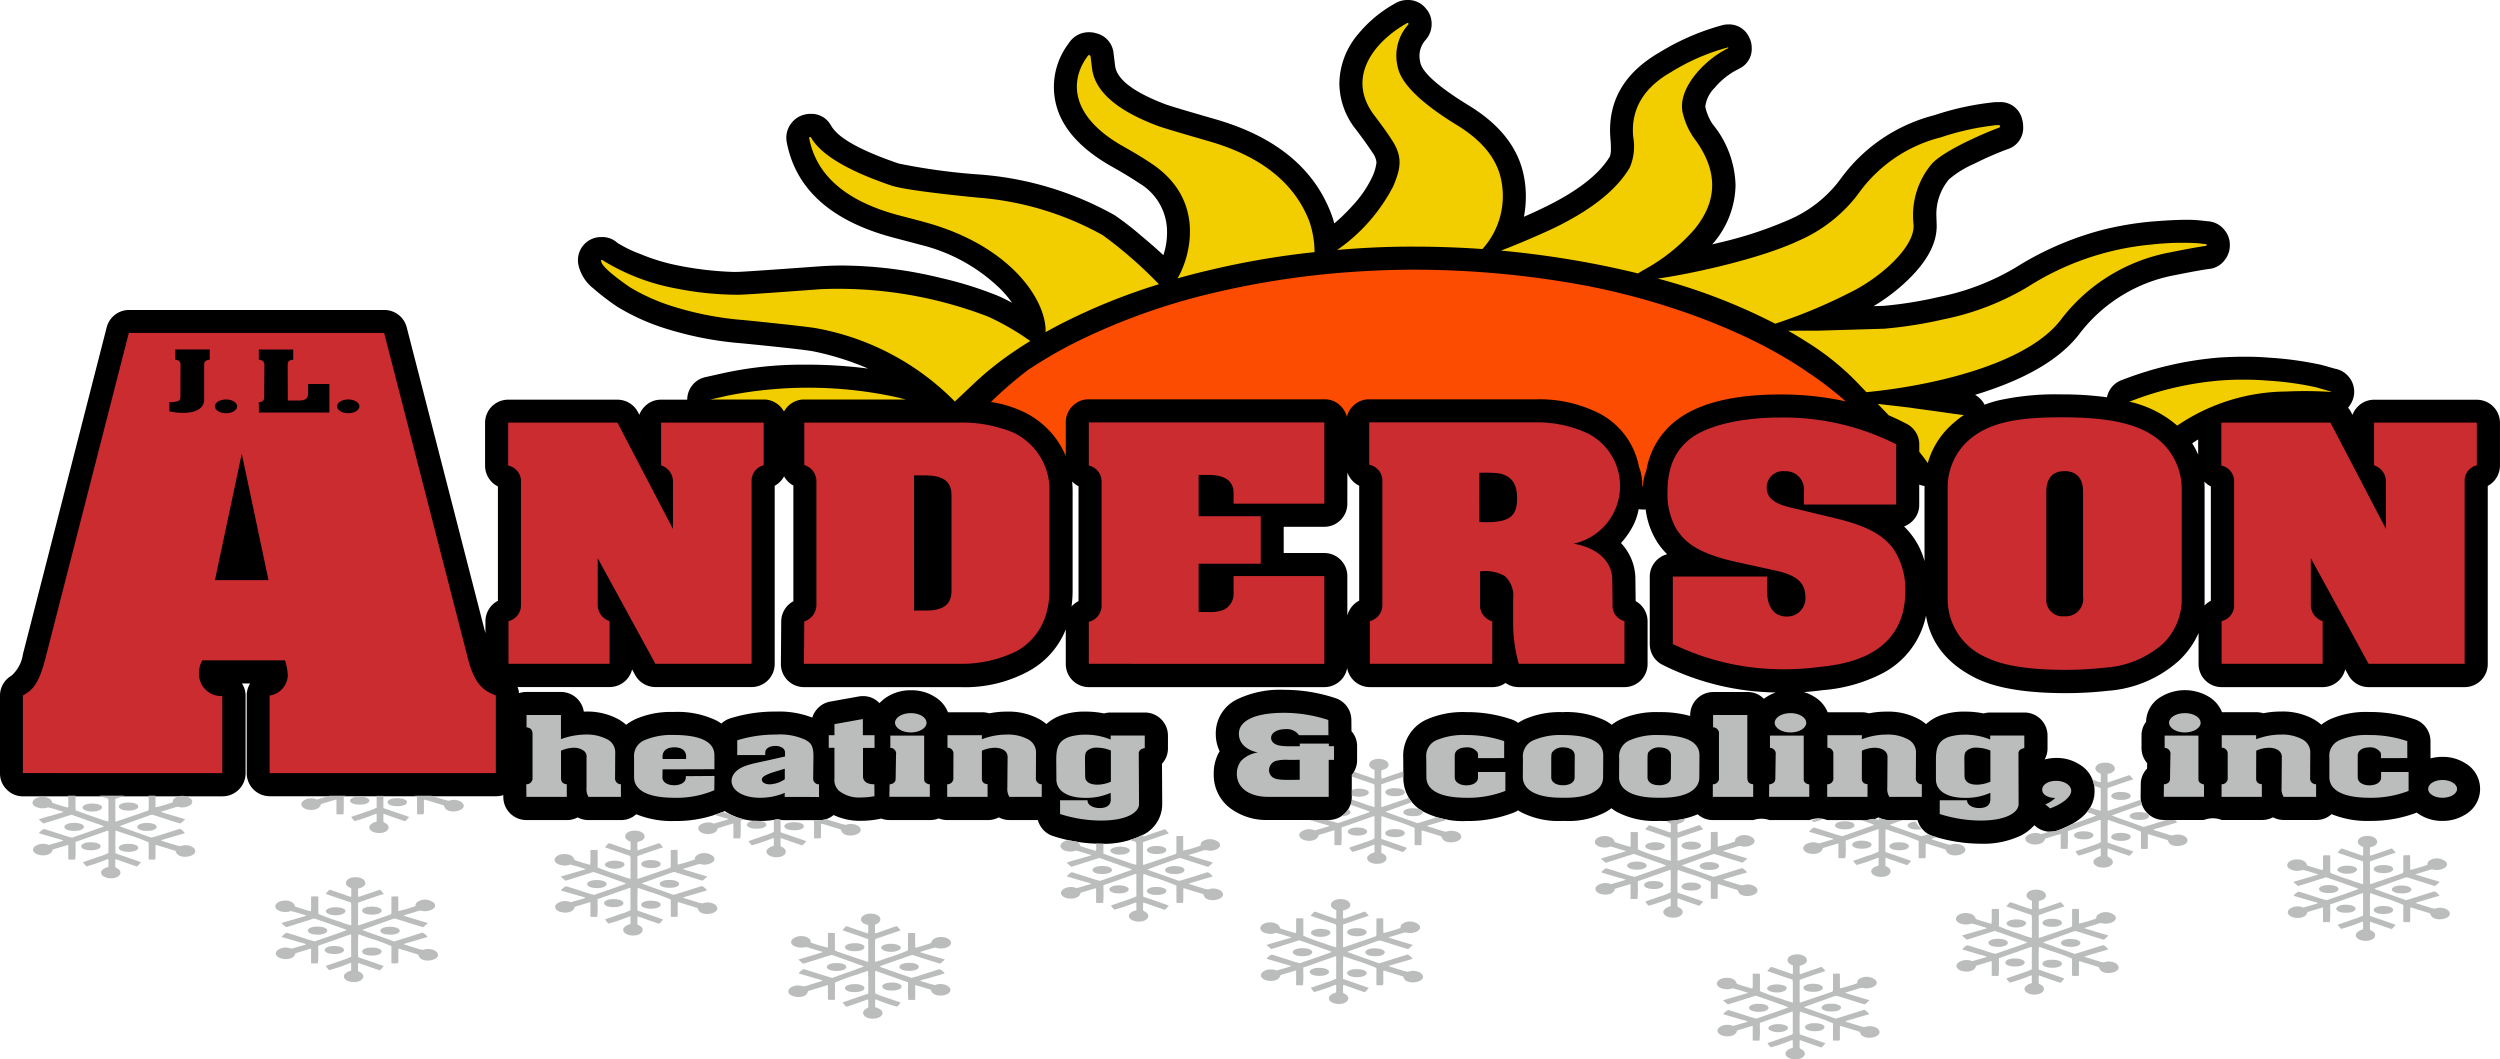 <?xml version="1.0" encoding="UTF-8"?>
<svg xmlns="http://www.w3.org/2000/svg" id="Group_176" data-name="Group 176" width="293.252" height="124.253" viewBox="0 0 293.252 124.253">
  <path id="Path_1413" data-name="Path 1413" d="M238.624,96.8l.16.133a2.63,2.63,0,0,0,1.729.624,2.683,2.683,0,0,0,.945-.17q4.234-1.577,4.235-4.592a3.539,3.539,0,0,0-1.773-3.125,4.879,4.879,0,0,0-2.7-.761,5.251,5.251,0,0,0-1.385.178,2.627,2.627,0,0,0,.342-1.326V86.288a2.709,2.709,0,0,0-2.708-2.709h-4a2.783,2.783,0,0,0-.782.108,10.65,10.65,0,0,0-2.155-.213,8.33,8.33,0,0,0-2.909.444,5.06,5.06,0,0,0-1.695,1.022,5.509,5.509,0,0,0-.832-.579,7.581,7.581,0,0,0-3.821-.887,10.587,10.587,0,0,0-2.057.2,2.752,2.752,0,0,0-.83-.122h-4a3.7,3.7,0,0,0-1.538-1.8,4.727,4.727,0,0,0-1.257-.572q1.051-.069,2.068-.207l.21-.023A18.391,18.391,0,0,0,220.781,79a9.873,9.873,0,0,0,5.139-6.776q.823,4.829,5.852,7.324,3.542,1.757,10.533,1.757a43.492,43.492,0,0,0,4.959-.275,13.956,13.956,0,0,0,8.329-3.538,9.926,9.926,0,0,0,2.3-3.236v3.63A2.708,2.708,0,0,0,260.6,80.6h11.854a2.723,2.723,0,0,0,2.642-2.086l.37.677a2.708,2.708,0,0,0,2.376,1.409h11.265a2.708,2.708,0,0,0,2.709-2.708V57a2.721,2.721,0,0,0,1.432-2.391V49.6a2.709,2.709,0,0,0-2.709-2.708H278.5a2.607,2.607,0,0,0-1.915.793,2.659,2.659,0,0,0-.636.981l-.167-.319a2.7,2.7,0,0,0-.352-.521,3.212,3.212,0,0,0,.433-.66A2.726,2.726,0,0,0,275.329,44a2.633,2.633,0,0,0-1.411-.746l-1.535-.433-.032-.008a39.794,39.794,0,0,0-6.093-.852q-1.371-.119-2.942-.119-1.381,0-2.913.092a40.292,40.292,0,0,0-11.215,2.536l-.067.024c-.161.056-.3.109-.414.16a2.715,2.715,0,0,0-1.559,1.949,38.367,38.367,0,0,0-5.358-.342,31.023,31.023,0,0,0-7.456.725,14.654,14.654,0,0,0-1.542.485,2.788,2.788,0,0,0-.379-.555,2.711,2.711,0,0,0-.734-.6q.389-.118.774-.242,8.218-2.643,11.473-6.921a18.247,18.247,0,0,1,11.267-6.894q2.559-.517,3.84-.7a2.625,2.625,0,0,0,1.983-1.13,2.765,2.765,0,0,0,.548-1.676,2.718,2.718,0,0,0-.745-1.906,2.667,2.667,0,0,0-1.84-.893l-.913-.1a15.047,15.047,0,0,0-1.589-.071q-1.675,0-4.341.228a37.488,37.488,0,0,0-5.517.954,36.477,36.477,0,0,0-10.158,4.4,28.457,28.457,0,0,1-9.029,3.469,46.59,46.59,0,0,1-6.445,1.04l-1.212.036a21.739,21.739,0,0,0,4.1-3.147q3.3-3.222,3.3-6.237c0-.029,0-.058,0-.087l-.033-1.015a6.371,6.371,0,0,1,1.466-4.372l0-.005a11.5,11.5,0,0,1,2.905-1.806,38.612,38.612,0,0,1,3.889-1.71l.059-.023a2.605,2.605,0,0,0,1.857-2.679,2.783,2.783,0,0,0-.038-.466,2.678,2.678,0,0,0-.067-.3,2.6,2.6,0,0,0-2.737-2.085h-.427a32.748,32.748,0,0,0-7.167,1.541,19.528,19.528,0,0,0-10.783,7.2l-.031.044-.163.215,0,0-.384.507-.006.007a14.771,14.771,0,0,1-5.654,4.282,46.378,46.378,0,0,1-8.132,2.678c-.3.076-.594.148-.885.218l.01-.012a10.738,10.738,0,0,0,2.727-6.943,11.8,11.8,0,0,0-2.7-7.169,5.992,5.992,0,0,1-.821-1.892.652.652,0,0,1-.022-.181,3.743,3.743,0,0,1,1.1-2.177A8.507,8.507,0,0,1,203.9,8.117a2.552,2.552,0,0,0,.224-.123,2.542,2.542,0,0,0,1.354-2.369,2.711,2.711,0,0,0-.29-1.229,2.58,2.58,0,0,0-2.477-1.53,2.682,2.682,0,0,0-.6.067,28.007,28.007,0,0,0-7.427,3.2q-5.823,3.352-5.824,9.154,0,.5.047,1.011.051.561.051,1.014a3.223,3.223,0,0,1-.1,1.012q-1.844,3.109-7.472,5.884-1.283.633-2.627,1.218a12.74,12.74,0,0,0,.224-2.415,12.089,12.089,0,0,0-.274-2.564q-1.031-4.775-6.368-8.043-5.366-3.287-5.74-5.08c0-.008,0-.016-.006-.025a3.676,3.676,0,0,1-.09-.78,2.817,2.817,0,0,1,.746-1.863c.038-.045.075-.091.11-.138a2.765,2.765,0,0,0,.57-1.7,2.684,2.684,0,0,0-.681-1.83A2.661,2.661,0,0,0,165.107,0a2.818,2.818,0,0,0-1.059.2,2.651,2.651,0,0,0-.462.237,14.882,14.882,0,0,0-4.232,3.516,9.1,9.1,0,0,0-2.246,5.834,8.8,8.8,0,0,0,1.941,5.4Q160.3,16.837,161,17.91a2.321,2.321,0,0,1,.463,1.144,5.43,5.43,0,0,1-.519,1.742,13.17,13.17,0,0,1-2.35,3.391,20.4,20.4,0,0,1-2.082,2.02,11.041,11.041,0,0,0-.376-1.176q-3.071-8.023-13.578-11.048-5.11-1.472-5.846-1.75-5.612-2.127-5.91-4.518l-.173-1.4a2.669,2.669,0,0,0-2.04-2.413,2.822,2.822,0,0,0-.821-.121,2.758,2.758,0,0,0-2.257,1.088,2.715,2.715,0,0,0-.182.257v0a8.446,8.446,0,0,0-1.706,5.053q0,5.546,6.849,9.392,1.838,1.031,3.163,1.922a6.6,6.6,0,0,1,3.259,5.682,8.351,8.351,0,0,1-.431,2.758q-1.036-.98-2.527-2.218a35.469,35.469,0,0,0-3.176-2.467,38.2,38.2,0,0,0-15.811-4.774,72.117,72.117,0,0,1-9.517-1.288q-6.644-2.262-7.9-4.38c-.029-.047-.058-.094-.089-.139a2.591,2.591,0,0,0-2.384-1.31,2.761,2.761,0,0,0-.839.128,2.7,2.7,0,0,0-1.4.974,2.74,2.74,0,0,0-.582,1.714,2.815,2.815,0,0,0,.052.535q1.608,8.3,12.576,11.183h0l.641.169h0q2.149.565,2.338.62l.085.025a20.349,20.349,0,0,1,9.466,5.234,13.952,13.952,0,0,1,1.324,1.574q-.941-.509-1.741-.846a43.611,43.611,0,0,0-6.552-2.045,49.537,49.537,0,0,0-11.63-1.475q-1.395,0-2.728.1-8.114.59-9.425.643l-.539.01a38.828,38.828,0,0,1-6.272-.7A23.342,23.342,0,0,1,75.1,29.792a14.21,14.21,0,0,1-2.684-1.31,2.613,2.613,0,0,0-1.789-.675H70.5a2.709,2.709,0,0,0-2.708,2.709,2.735,2.735,0,0,0,.036.445l.014.081a4.826,4.826,0,0,0,1.735,2.769,28.521,28.521,0,0,0,2.779,2.136,25.362,25.362,0,0,0,5.9,2.647,40.332,40.332,0,0,0,8.809,1.681q7.313.722,8.4.951a32.572,32.572,0,0,1,6.369,2.009,55.744,55.744,0,0,0-7.427-.459,43.409,43.409,0,0,0-9.6,1l-2.077.465a2.709,2.709,0,0,0-2.117,2.643H77.547a2.61,2.61,0,0,0-1.915.793,2.661,2.661,0,0,0-.636.981l-.167-.32a2.71,2.71,0,0,0-2.4-1.455H59.612A2.708,2.708,0,0,0,56.9,49.6V54.63a2.722,2.722,0,0,0,1.505,2.43V70.473a2.721,2.721,0,0,0-1.463,2.408v1.4L47.708,38.393a2.709,2.709,0,0,0-2.623-2.033H15.138A2.71,2.71,0,0,0,12.514,38.4L2.692,76.725A4.175,4.175,0,0,1,1.355,79.25,2.707,2.707,0,0,0,0,81.6v9.1a2.609,2.609,0,0,0,.793,1.915,2.608,2.608,0,0,0,1.915.793H26.1a2.708,2.708,0,0,0,2.709-2.709V81.646a2.605,2.605,0,0,0-.43-1.474h.962a2.62,2.62,0,0,0-.4,1.424v9.1A2.708,2.708,0,0,0,31.651,93.4H58.187a2.746,2.746,0,0,0,.853-.13l0,.247a2.708,2.708,0,0,0,2.708,2.678h4.732a2.634,2.634,0,0,0,1.28-.313,2.662,2.662,0,0,0,1.264.313h3.806a2.6,2.6,0,0,0,1.8-.684,11.029,11.029,0,0,0,4.523.793,14.259,14.259,0,0,0,5.722-1.109c.045-.019.089-.04.132-.061q.151.105.314.2a7.2,7.2,0,0,0,3.822.966,10.391,10.391,0,0,0,2.093-.21,2.786,2.786,0,0,0,.8.114H96.08a2.592,2.592,0,0,0,1.705-.6,7.149,7.149,0,0,0,3.227.676,11.068,11.068,0,0,0,2.073-.2,2.814,2.814,0,0,0,.279-.066,2.706,2.706,0,0,0,.992.178H109.1a2.7,2.7,0,0,0,1.018-.189,2.7,2.7,0,0,0,1.018.189h4.739a2.632,2.632,0,0,0,1.285-.316,2.656,2.656,0,0,0,1.269.316h3.313a2.671,2.671,0,0,0,.433.9,2.644,2.644,0,0,0,1.368.982,18.39,18.39,0,0,0,5.572.9,10.3,10.3,0,0,0,4.714-.933,4.017,4.017,0,0,0,2.5-3.693c0-.005,0-.01,0-.015l-.026-4.748.029-.032a2.626,2.626,0,0,0,.67-1.783V86.288a2.708,2.708,0,0,0-2.709-2.709h-4a2.791,2.791,0,0,0-.781.107,10.724,10.724,0,0,0-2.162-.213,8.36,8.36,0,0,0-2.9.442,5.138,5.138,0,0,0-1.709,1.017,5.528,5.528,0,0,0-.816-.569,7.559,7.559,0,0,0-3.823-.89,10.646,10.646,0,0,0-2.064.2,2.745,2.745,0,0,0-.83-.122H111.2a3.689,3.689,0,0,0-1.518-1.793,5.046,5.046,0,0,0-2.823-.79,5.12,5.12,0,0,0-2.727.73,4.392,4.392,0,0,0-.967.785l-.036-.036a2.608,2.608,0,0,0-1.915-.793,2.676,2.676,0,0,0-.484.043l-3.331.6a2.627,2.627,0,0,0-1.6.929,2.658,2.658,0,0,0-.517.948,10.753,10.753,0,0,0-4.243-.706,17.41,17.41,0,0,0-5.392.8,2.634,2.634,0,0,0-1.029.609,6.125,6.125,0,0,0-.578-.361,10.526,10.526,0,0,0-5.046-1,10.3,10.3,0,0,0-4.485.854,5.966,5.966,0,0,0-1.061.65,5.391,5.391,0,0,0-.957-.677,7.674,7.674,0,0,0-3.812-.875l-.2,0a2.715,2.715,0,0,0-2.68-2.3H61.768a2.742,2.742,0,0,0-.886.14,2.615,2.615,0,0,0-.174-.717h10.8a2.724,2.724,0,0,0,2.637-2.067l.359.657a2.709,2.709,0,0,0,2.378,1.41H88.163a2.708,2.708,0,0,0,2.709-2.708v-20.9a2.645,2.645,0,0,0,.9-.792,2.917,2.917,0,0,0,.2-.319,2.8,2.8,0,0,0,.163.26,2.639,2.639,0,0,0,.927.822V70.526a2.711,2.711,0,0,0-1.424,2.363l-.04,4.978v.022A2.708,2.708,0,0,0,94.31,80.6h18.295a15.613,15.613,0,0,0,7.975-1.828,9.654,9.654,0,0,0,4.436-4.942v4.062a2.708,2.708,0,0,0,2.708,2.708h27.628a2.718,2.718,0,0,0,2.669-2.226A2.718,2.718,0,0,0,160.69,80.6h14.354a2.6,2.6,0,0,0,1.558-.489,2.632,2.632,0,0,0,1.552.489h12.4a2.709,2.709,0,0,0,2.709-2.708V72.881a2.719,2.719,0,0,0-1.4-2.374L191.834,68a6.139,6.139,0,0,0-1.693-4.3,9.245,9.245,0,0,0,1.254-1.728,7.049,7.049,0,0,0,.824-2.248c.042.006.085.012.128.016l.1.011a2.628,2.628,0,0,0,.3.017c.1,0,.2,0,.291-.014A9.357,9.357,0,0,0,194.4,63.6a8.4,8.4,0,0,0,1.161,1.411,2.726,2.726,0,0,0-2.043,2.632v7.918a2.708,2.708,0,0,0,1.465,2.406,30.581,30.581,0,0,0,13.329,3.261,4.807,4.807,0,0,0-1.011.47q-.211.13-.4.271l0,0a2.61,2.61,0,0,0-1.915-.793H200.97a2.708,2.708,0,0,0-2.709,2.708v.1a13.134,13.134,0,0,0-3.691-.452,10.285,10.285,0,0,0-4.479.849,5.8,5.8,0,0,0-1.034.635,6.007,6.007,0,0,0-.74-.482,10.477,10.477,0,0,0-5.032-1,10.288,10.288,0,0,0-4.479.849,6.078,6.078,0,0,0-.721.41,2.666,2.666,0,0,0-.756-.4,16.273,16.273,0,0,0-5.321-.862,10.536,10.536,0,0,0-4.631.854,4.645,4.645,0,0,0-2.777,4.471c0,.007,0,.013,0,.019l.016,2.316h0a4.476,4.476,0,0,0,2.5,4.094,10.2,10.2,0,0,0,4.962,1.021,14.764,14.764,0,0,0,5.513-1,2.777,2.777,0,0,0,.484-.249q.162.107.337.206a9.589,9.589,0,0,0,4.777,1.036l.425,0h.015a9.351,9.351,0,0,0,4.708-1.037,6.2,6.2,0,0,0,.68-.453,6.23,6.23,0,0,0,.686.453A9.619,9.619,0,0,0,194.49,96.3l.409,0h.016a10.033,10.033,0,0,0,4.228-.784,2.6,2.6,0,0,0,1.794.679h4.739a2.853,2.853,0,0,1,1.87,0h4.718a2.827,2.827,0,0,1,2.063,0h4.729a2.634,2.634,0,0,0,1.288-.317,2.662,2.662,0,0,0,1.272.317h3.31a2.725,2.725,0,0,0,1.808,1.879,18.542,18.542,0,0,0,5.562.894,10.27,10.27,0,0,0,4.708-.935A5.272,5.272,0,0,0,238.624,96.8ZM158.048,55.424a2.71,2.71,0,0,0,.387.723,2.634,2.634,0,0,0,1,.828V70.457a2.735,2.735,0,0,0-1.391,1.751V67.578a2.708,2.708,0,0,0-2.709-2.709h-4.755V61.795h4.755a2.708,2.708,0,0,0,2.709-2.709Zm67.7,1.584c0,.063,0,.126,0,.189v8.633a8.769,8.769,0,0,0-1.5-3.059,8.426,8.426,0,0,0-.9-1.018,2.666,2.666,0,0,0,.986-.638,2.608,2.608,0,0,0,.793-1.915V56.844A2.662,2.662,0,0,0,225.749,57.009Zm-99.986-.533a2.608,2.608,0,0,0,.75.555V70.516a2.592,2.592,0,0,0-.818.63,14.874,14.874,0,0,0,.126-1.967V57.662Q125.821,57.057,125.763,56.476Zm132.812.014a2.585,2.585,0,0,0,.76.567V70.471a2.6,2.6,0,0,0-.742.565q.01-.221.01-.445v-13.3Q258.6,56.883,258.575,56.489ZM257.145,52q.345-.233.7-.45V53.33A9.359,9.359,0,0,0,257.145,52Z" transform="translate(0)" fill-rule="evenodd"></path>
  <path id="Path_1414" data-name="Path 1414" d="M393.975,109.9a4.383,4.383,0,0,0-.368,1.8l-.1-.011a6.223,6.223,0,0,0-.4-2.307,8.934,8.934,0,0,0-4.724-6.262.342.342,0,0,0-.086-.043,15.6,15.6,0,0,0-7.237-1.571H361.486a2.608,2.608,0,0,0-1.918.791,2.577,2.577,0,0,0-.715,1.268,2.68,2.68,0,0,0-.726-1.268,2.566,2.566,0,0,0-1.907-.791H328.584a2.567,2.567,0,0,0-1.907.791,2.62,2.62,0,0,0-.8,1.918v3.943a10.752,10.752,0,0,0-.889-1.669,10.169,10.169,0,0,0-4.063-3.51,13.554,13.554,0,0,0-3.824-1.159,45.981,45.981,0,0,1,4.355-3.76,54.336,54.336,0,0,1,5.525-3.218,75.47,75.47,0,0,1,16.261-5.828,100.714,100.714,0,0,1,14.268-2.3c2.762-.238,5.536-.379,8.3-.411a110.246,110.246,0,0,1,19.977,1.669c8.97,1.582,19.653,5.167,27.192,10.4a42,42,0,0,1,4.4,3.38,34.884,34.884,0,0,0-7.66-.813q-8.093,0-12.036,2.9A9.323,9.323,0,0,0,393.975,109.9Z" transform="translate(-200.862 -54.666)" fill="#fc4c02" fill-rule="evenodd"></path>
  <path id="Path_1415" data-name="Path 1415" d="M7.325,158.181v-9.1c1.064-.614,1.8-1.188,2.6-4.183l9.827-38.345H49.7l9.764,37.933c.8,3.352,1.941,4.027,3.338,4.6v9.1H36.267v-9.1a2.494,2.494,0,0,0,2.135-2.375,7.287,7.287,0,0,0-.326-1.757h-9.7a3.006,3.006,0,0,0-.4,1.5,2.609,2.609,0,0,0,2.742,2.688v9.046Zm27.69-42.292h8.264v-3.352h-2.5v1.1c0,.639-.369.836-1.107.846H38.4l-.016-4.2c0-.438.3-.584.652-.589v-1.2H35v1.2c.376.025.685.206.653.649l-.026,3.816c0,.327-.261.493-.626.524Zm-5.163,19.656h6.284L33,120.716Zm-5.345-19.8a7.911,7.911,0,0,0,1.582.185c1.575,0,2.5-.558,2.5-1.56v-4.092c0-.413.221-.539.656-.589v-1.2H25.2v1.2c.4.045.61.186.61.594l-.007,3.654c0,.488-.112.533-.293.614a2.367,2.367,0,0,1-1,.1Zm19.67-.584c0,.443.583.805,1.311.805s1.309-.357,1.309-.805c0-.433-.581-.805-1.309-.805C44.775,114.358,44.176,114.721,44.176,115.164Zm-14.331,0c0,.443.59.805,1.311.805s1.3-.357,1.3-.805c0-.433-.563-.805-1.3-.805S29.845,114.721,29.845,115.164Z" transform="translate(-4.64 -67.497)" fill="#cb2c30" fill-rule="evenodd"></path>
  <path id="Path_1416" data-name="Path 1416" d="M233.815,99.788a30.4,30.4,0,0,0-15.99-8.548c-.748-.162-3.64-.487-8.689-1a37.376,37.376,0,0,1-8.2-1.549,23.02,23.02,0,0,1-5.233-2.308c-2.21-1.527-3.347-2.557-3.38-3.077l-.021-.131h.13a24.924,24.924,0,0,0,8.721,3.359,36.874,36.874,0,0,0,7.355.726c1.106-.032,4.28-.26,9.545-.65a48.974,48.974,0,0,1,19.663,3.217,30,30,0,0,1,4.941,2.86c-.607.379-1.2.758-1.777,1.148a36.953,36.953,0,0,0-4.648,3.673Z" transform="translate(-121.81 -52.688)" fill="#f2cd00" fill-rule="evenodd"></path>
  <path id="Path_1417" data-name="Path 1417" d="M572.2,87.988l3.651-.011,7.649-.227a50.514,50.514,0,0,0,6.912-1.095,31.3,31.3,0,0,0,9.88-3.8A32.494,32.494,0,0,1,614.8,77.88a32.244,32.244,0,0,1,5.405-.162l1,.108a.1.1,0,0,1,.087.1.1.1,0,0,1-.087.108h0c-.932.13-2.3.379-4.117.748h0A20.9,20.9,0,0,0,604.2,86.688c-4.041,5.32-15.406,7.8-22.816,8.505l-1.257-1.311a31,31,0,0,0-5.644-4.518C573.749,88.9,572.991,88.432,572.2,87.988Z" transform="translate(-362.452 -49.193)" fill="#f2cd00" fill-rule="evenodd"></path>
  <path id="Path_1418" data-name="Path 1418" d="M286.66,66.734c.119-3.728-4.085-10.108-14.03-12.86-.206-.065-1.235-.336-3.1-.823Q260.2,50.6,258.925,43.972a.1.1,0,0,1,.076-.119.1.1,0,0,1,.13.044l.054.076q1.772,2.974,9.361,5.558h0q1.722.584,10.119,1.419a35.766,35.766,0,0,1,14.7,4.409,50.051,50.051,0,0,1,6.587,5.753,71.283,71.283,0,0,0-11.072,4.441C288.122,65.932,287.385,66.333,286.66,66.734Z" transform="translate(-164.011 -27.773)" fill="#f2cd00" fill-rule="evenodd"></path>
  <path id="Path_1419" data-name="Path 1419" d="M530.5,58.037c3.683-.5,11.938-2.275,16.553-4.453a17.422,17.422,0,0,0,6.663-5.1c.379-.51.6-.78.628-.834a16.946,16.946,0,0,1,9.349-6.175,30.891,30.891,0,0,1,6.49-1.43h.314a.142.142,0,0,1,.152.12.153.153,0,0,1-.1.162l-.054.022c-1.951.726-6.522,2.73-7.876,4.258h0A9.376,9.376,0,0,0,560.5,51.72c.173,2.665-4.019,6.316-7.594,8.028a61.637,61.637,0,0,1-8.635,3.586A68.519,68.519,0,0,0,530.5,58.037Z" transform="translate(-336.037 -25.363)" fill="#f2cd00" fill-rule="evenodd"></path>
  <path id="Path_1420" data-name="Path 1420" d="M717.392,235.212c.12.092.249.18.385.265a4.872,4.872,0,0,0,2.621.71,4.942,4.942,0,0,0,2.613-.7,3.481,3.481,0,0,0,.034-6.088,4.909,4.909,0,0,0-2.647-.723,5.27,5.27,0,0,0-1.391.179c0-.012,0-.025,0-.037v-.009L719,226.826a2.708,2.708,0,0,0-1.83-2.553,16.333,16.333,0,0,0-5.337-.861,10.5,10.5,0,0,0-4.612.853,5.823,5.823,0,0,0-1.028.64,5.413,5.413,0,0,0-.922-.658,7.561,7.561,0,0,0-3.82-.889,10.646,10.646,0,0,0-2.058.2,2.767,2.767,0,0,0-.829-.122h-4.019a3.693,3.693,0,0,0-1.53-1.8,5.451,5.451,0,0,0-5.548-.051,3.481,3.481,0,0,0-1.827,2.981,2.6,2.6,0,0,0-.535,1.622v1.444a2.619,2.619,0,0,0,.661,1.773l-.011.645-.066.073a2.63,2.63,0,0,0-.673,1.757L685,233.34v.03a2.708,2.708,0,0,0,2.708,2.709h4.722a2.822,2.822,0,0,1,2.082,0h4.722a2.629,2.629,0,0,0,1.288-.318,2.662,2.662,0,0,0,1.272.318H705.6a2.6,2.6,0,0,0,1.8-.685,10.978,10.978,0,0,0,4.505.793A14.938,14.938,0,0,0,717.392,235.212Z" transform="translate(-433.903 -139.895)" fill-rule="evenodd"></path>
  <path id="Path_1421" data-name="Path 1421" d="M710.862,163.533v-5.008a1.9,1.9,0,0,0,1.467-1.757V141.945a1.907,1.907,0,0,0-1.5-1.672V135.24h12.8l6.508,12.473v-5.461a1.984,1.984,0,0,0-1.389-2V135.24H740.8v5.008a1.849,1.849,0,0,0-1.432,1.893v21.392H728.105l-6.778-12.392v5.376a2,2,0,0,0,1.39,2.009v5.008Z" transform="translate(-450.266 -85.666)" fill="#cb2c30" fill-rule="evenodd"></path>
  <path id="Path_1422" data-name="Path 1422" d="M162.648,163.533v-5.008a1.907,1.907,0,0,0,1.462-1.757V141.945a1.9,1.9,0,0,0-1.5-1.672V135.24h12.817l6.512,12.473v-5.461a1.992,1.992,0,0,0-1.393-2V135.24h12.035v5.008a1.854,1.854,0,0,0-1.42,1.893v21.392H179.879l-6.766-12.392v5.376a2,2,0,0,0,1.393,2.009v5.008Z" transform="translate(-103 -85.666)" fill="#cb2c30" fill-rule="evenodd"></path>
  <path id="Path_1423" data-name="Path 1423" d="M438.23,163.481v-5.008a1.935,1.935,0,0,0,1.47-1.868V141.832a1.913,1.913,0,0,0-1.539-1.7v-4.978h19.578a14.16,14.16,0,0,1,6.007,1.274,6.923,6.923,0,0,1-1.612,12.961c2.89.5,4.531,2.149,4.531,4.218l.039,2.909a1.85,1.85,0,0,0,1.394,1.953v5.008H455.7a17.641,17.641,0,0,1-.662-4.671v-2.945a3.07,3.07,0,0,0-.992-2.683,4.662,4.662,0,0,0-2.887-.539v3.8a2.21,2.21,0,0,0,.115.871,2.087,2.087,0,0,0,1.315,1.193v4.978Zm12.848-16.635c3.552.166,4.426-.629,4.426-2.809,0-1.751-.728-2.4-1.5-2.713-.293-.14-.841-.307-2.93-.251Z" transform="translate(-277.547 -85.614)" fill="#cb2c30" fill-rule="evenodd"></path>
  <path id="Path_1424" data-name="Path 1424" d="M257.264,163.533l.039-4.978a2.043,2.043,0,0,0,1.423-1.842V142.166a1.978,1.978,0,0,0-1.423-1.948V135.24h17.969a15.844,15.844,0,0,1,6.544,1.162,7.434,7.434,0,0,1,4.249,6.926v11.517c0,3.79-1.793,6.056-3.879,7.218a14.754,14.754,0,0,1-6.627,1.47Zm12.917-6.251h1.39c2.047,0,3-.71,3-2.3v-11.23c0-1.56-.916-2.321-3.075-2.321h-1.318Z" transform="translate(-162.96 -85.666)" fill="#cb2c30" fill-rule="evenodd"></path>
  <path id="Path_1425" data-name="Path 1425" d="M534.228,160.181v-7.918h11.055v1.757c.033,2.346,1.275,2.939,2.264,2.939a2.14,2.14,0,0,0,2.234-2.24c0-1.581-.8-2.572-3.552-3.161l-4.647-1.022c-4.28-.961-5.855-2.185-6.913-3.8a8.229,8.229,0,0,1-1.065-4.409c0-3.312,1.213-5.149,2.817-6.338,1.463-1.077,4.867-2.376,10.434-2.376a29.31,29.31,0,0,1,13.573,3.141v7.067H549.6v-1.551a2.126,2.126,0,0,0-2.234-2.356,1.908,1.908,0,0,0-2.125,1.9c0,1.047.619,1.842,2.751,2.345l5.414,1.3c4.057.987,5.671,2.18,6.693,3.564a8.54,8.54,0,0,1,1.394,4.983c0,8.034-7.978,8.627-10.173,8.879a28.665,28.665,0,0,1-3.878.257A29.452,29.452,0,0,1,534.228,160.181Z" transform="translate(-338.003 -84.639)" fill="#cb2c30" fill-rule="evenodd"></path>
  <path id="Path_1426" data-name="Path 1426" d="M356.392,43.827c1.235-1.983,3.662-8.96-2.99-13.434-.888-.6-1.993-1.278-3.347-2.036-6.3-3.543-6.3-7.757-4.225-10.563l.055-.087a.177.177,0,0,1,.184-.065.174.174,0,0,1,.13.152l.173,1.4c.325,2.665,2.871,4.919,7.638,6.717q.7.276,6.056,1.82,9.2,2.649,11.8,9.415a11.391,11.391,0,0,1,.607,3.6,96.012,96.012,0,0,0-12.459,2.145C358.776,43.177,357.573,43.491,356.392,43.827Z" transform="translate(-218.275 -11.17)" fill="#f2cd00" fill-rule="evenodd"></path>
  <path id="Path_1427" data-name="Path 1427" d="M348.418,163.481v-4.928a1.948,1.948,0,0,0,1.5-1.807V142.064a1.92,1.92,0,0,0-1.5-1.843v-5.063h27.628v9.533H365.4v-1.334c-.043-1.268-.949-2.034-2.93-2.034H361.3v4.842h7.283v5.572H361.3V157.4h1.137a4.321,4.321,0,0,0,1.79-.252,2.08,2.08,0,0,0,1.173-2.038v-1.923h10.647v10.3Z" transform="translate(-220.7 -85.614)" fill="#cb2c30" fill-rule="evenodd"></path>
  <path id="Path_1428" data-name="Path 1428" d="M637.087,163.164c-5.415,0-7.975-.8-9.329-1.474a7.432,7.432,0,0,1-4.508-6.876V141.772a7.426,7.426,0,0,1,2.056-5.15c2.382-2.406,5.816-3.085,11.267-3.085,5.345,0,9.444.644,11.929,3.085a7.517,7.517,0,0,1,2.2,5.23v13.3a7.265,7.265,0,0,1-2.2,4.948,11.331,11.331,0,0,1-6.765,2.8A43.648,43.648,0,0,1,637.087,163.164Zm-.145-6.287a2.038,2.038,0,0,0,2.191-2.321V142.25c0-1.863-1.1-2.4-2.151-2.4-1.1,0-2.159.509-2.159,2.432v12.478A1.924,1.924,0,0,0,636.942,156.878Z" transform="translate(-394.788 -84.588)" fill="#cb2c30" fill-rule="evenodd"></path>
  <path id="Path_1429" data-name="Path 1429" d="M480.3,39c1.885-.694,5.146-2.113,6.489-2.774q6.387-3.152,8.623-6.966a6.312,6.312,0,0,0,.4-3.618c-.282-3.185,1.192-5.72,4.431-7.572a25.014,25.014,0,0,1,6.673-2.9.059.059,0,0,1,.054.033.039.039,0,0,1-.021.054l-.033.022c-2.817,1.375-6.067,4.875-5.254,7.724h0a8.468,8.468,0,0,0,1.268,2.784q4.273,5.639.043,10.747a21.435,21.435,0,0,1-5.9,4.724c-.043.021-.39.227-.694.423q-3.25-.8-6.782-1.43Q484.947,39.434,480.3,39Z" transform="translate(-304.239 -9.607)" fill="#f2cd00" fill-rule="evenodd"></path>
  <path id="Path_1430" data-name="Path 1430" d="M681.4,124.069c.1-.043.2-.076.292-.108a37.489,37.489,0,0,1,10.466-2.383,36.2,36.2,0,0,1,5.46.022,36.677,36.677,0,0,1,5.623.769l1.69.477.076.011c.01.011.021.022.021.033s-.021.033-.032.033a47.636,47.636,0,0,0-5.179-.044h0a23.03,23.03,0,0,0-12.805,4A12.9,12.9,0,0,0,681.4,124.069Z" transform="translate(-431.623 -76.954)" fill="#f2cd00" fill-rule="evenodd"></path>
  <path id="Path_1431" data-name="Path 1431" d="M227.3,125.417c.649-.14,1.343-.3,2.08-.466a48.672,48.672,0,0,1,19.912.227c.326.076.64.163.932.239h-11.9a2.651,2.651,0,0,0-1.918.791,3.076,3.076,0,0,0-.466.618,3.074,3.074,0,0,0-.466-.618,2.65,2.65,0,0,0-1.917-.791Z" transform="translate(-143.98 -78.554)" fill="#f2cd00" fill-rule="evenodd"></path>
  <path id="Path_1432" data-name="Path 1432" d="M427.9,33.972a20.614,20.614,0,0,0,6.576-7.475c.9-2.134,1.127-3.456-.162-5.428-.5-.78-1.192-1.744-2.058-2.882-3.467-4.584.206-8.8,3.835-10.823l.011-.011a.115.115,0,0,1,.141.033.1.1,0,0,1,0,.141A5.479,5.479,0,0,0,435,12.51h0c.412,1.972,2.752,4.247,6.977,6.836q4.355,2.665,5.136,6.305a9.264,9.264,0,0,1-2.177,8.212q-3.966-.277-7.941-.282h-1.018C433.338,33.6,430.641,33.733,427.9,33.972Z" transform="translate(-271.047 -4.651)" fill="#f2cd00" fill-rule="evenodd"></path>
  <path id="Path_1433" data-name="Path 1433" d="M97.18,293c1.191.065,1.6-.758.888-1.148a.845.845,0,0,1-.26-.173v-.737c0-.108.022-.173.054-.184.791.282,1.614.574,2.492.867a1.777,1.777,0,0,0,.293-.293c.076-.086.141-.162.184-.206-.087-.043-1.095-.39-3.012-1.051-.011-.043-.032-2.589.033-2.676.109.043.466.162,1.062.368l.174.065a21.488,21.488,0,0,1,2.633.953v1.971a.171.171,0,0,0,.108.055h.629a.494.494,0,0,0,.076-.336V289.12a.373.373,0,0,1,.1-.033c.13.044.509.163,1.116.347.715.217,1.084.336,1.1.336a1.52,1.52,0,0,0,.1.217c.379.856,2.481.477,2.21-.293-.152-.488-1-.672-1.538-.52l-.2.054a2.92,2.92,0,0,1-.726-.184c-.238-.076-.487-.141-.747-.228-.216-.064-.336-.108-.368-.119a1.282,1.282,0,0,1-.423-.162c.942-.282,1.874-.552,2.805-.823-.011-.054-.39-.5-.617-.509-2.091.661-3.2,1.008-3.315,1.029-.585-.216-1.354-.487-2.308-.823-.628-.227-1.094-.39-1.419-.52.065-.033,1.224-.444,3.489-1.257a.994.994,0,0,1,.357-.076c.021,0,.574.163,1.657.509,1,.314,1.538.487,1.636.5a2.259,2.259,0,0,0,.336-.292c.1-.076.163-.141.227-.184-.064-.033-.552-.173-1.451-.444s-1.376-.423-1.43-.455c.033,0,.52-.152,1.484-.444a1.742,1.742,0,0,1,.552-.13l.2.043c.629.151,1.885-.271,1.365-.932a1.619,1.619,0,0,0-1.744-.249c-.25.13-.39.271-.412.39l-.011.119a.249.249,0,0,1-.043.109,18.189,18.189,0,0,1-1.983.585c0-1.106-.011-1.669-.022-1.723a5.383,5.383,0,0,0-.791.022v1.853a.275.275,0,0,1-.076.227c-.065.033-1.322.466-3.77,1.29-.043-.022-.065-.043-.065-.054v-2.6c.1-.065,2.871-1.008,3.023-1.04a5.951,5.951,0,0,0-.455-.5c-.238.087-.834.292-1.8.618-.4.14-.639.216-.715.249a1.009,1.009,0,0,1-.054-.444v-.51c0-.011.033-.032.1-.065l.2-.055c1.062-.346.5-1.4-.856-1.235-.7.087-1.04.542-.78.932a1.273,1.273,0,0,0,.542.346v.986a.307.307,0,0,1-.1.011l-.184-.043a.725.725,0,0,0-.173-.065c-.4-.152-.7-.249-.9-.314l-.185-.065-.173-.065c-.119-.043-.293-.1-.531-.184a.789.789,0,0,0-.347-.065c-.033.033-.1.1-.184.2a.628.628,0,0,0-.087.108l-.108.1c-.022.022-.011.043.021.076.119.043.228.087.357.13,1.549.52,2.319.791,2.34.791l.184.065c.044.022.065.184.065.477v2.221a12.5,12.5,0,0,1-1.224-.39l-.173-.065A24.288,24.288,0,0,1,93.15,285v-1.982c0-.022-.033-.043-.1-.065h-.628A.2.2,0,0,0,92.3,283v1.235c0,.271-.022.423-.065.466-.986-.282-1.593-.477-1.82-.574-.14-.823-1.679-.877-2.167-.336-.606.682.759,1.246,1.669.878a12.588,12.588,0,0,1,1.3.368c.314.086.488.152.552.173-.423.131-.921.271-1.506.445-.877.249-1.365.39-1.441.433.011.022.2.173.552.476.022,0,1.105-.335,3.283-1.029.162.054,1.116.379,2.849,1a8.579,8.579,0,0,1,.975.368c-.661.26-1.787.65-3.38,1.192l-.173.065-.184.065a10.983,10.983,0,0,1-1.094-.314c-.347-.119-1.073-.347-2.2-.7a1.187,1.187,0,0,0-.368.238c-.174.13-.238.228-.206.271.8.238,1.484.433,2.069.607a7.234,7.234,0,0,1,.747.216c0,.033-.021.055-.033.055l-.184.065c-.975.281-1.474.422-1.485.422-.91-.422-2.242.228-1.7.856.466.531,2.036.531,2.166-.314.13-.043,1.647-.509,1.842-.552V290.8c.087.011.358.011.8.011a9.815,9.815,0,0,0,.043-1.463v-.618c.293-.087,3.7-1.3,3.748-1.311a.141.141,0,0,1,.109.022v2.589a6.566,6.566,0,0,1-1.181.455c-.043.011-.152.055-.368.13-.39.14-.877.3-1.43.487a2.151,2.151,0,0,0,.4.5,19.289,19.289,0,0,0,2.47-.845.211.211,0,0,1,.109.022v.867a.549.549,0,0,1-.141.055,1.2,1.2,0,0,0-.661.433C95.955,292.651,96.638,292.977,97.18,293Z" transform="translate(-55.807 -177.803)" fill="#bbbcbc" fill-rule="evenodd"></path>
  <path id="Path_1434" data-name="Path 1434" d="M262.308,304.7c.542-.022,1.224-.347.964-.867-.065-.152-.293-.293-.65-.434a.62.62,0,0,1-.152-.054v-.866a.25.25,0,0,1,.119-.022,19.546,19.546,0,0,0,2.459.845,1.851,1.851,0,0,0,.4-.5q-.829-.276-1.43-.487c-.206-.076-.325-.119-.369-.13a7.132,7.132,0,0,1-1.181-.455v-2.589a.166.166,0,0,1,.119-.022c.043.011,3.445,1.224,3.738,1.311v.617a9.693,9.693,0,0,0,.043,1.463c.455,0,.726,0,.8-.011v-1.734c.205.043,1.722.509,1.841.552.141.845,1.712.845,2.167.314.542-.628-.78-1.278-1.69-.856-.011,0-.52-.141-1.485-.423l-.195-.064c-.011,0-.032-.022-.032-.055a7.36,7.36,0,0,1,.758-.217c.574-.173,1.268-.368,2.059-.607.033-.043-.033-.141-.2-.271a1.186,1.186,0,0,0-.379-.238c-1.116.357-1.852.585-2.2.7a9.4,9.4,0,0,1-1.094.314l-.184-.065-.173-.065c-1.593-.542-2.72-.932-3.38-1.192a8.406,8.406,0,0,1,.975-.368c1.733-.617,2.687-.942,2.86-1,2.167.693,3.261,1.029,3.283,1.029.347-.3.542-.455.552-.477-.087-.043-.563-.184-1.441-.433-.585-.174-1.094-.314-1.506-.445.054-.021.239-.086.552-.173a12.834,12.834,0,0,1,1.289-.368c.911.368,2.286-.195,1.668-.878-.477-.541-2.015-.487-2.166.336-.228.1-.835.293-1.82.574-.043-.043-.065-.195-.065-.466V294.7a.158.158,0,0,0-.108-.043h-.628c-.076.022-.108.043-.108.065V296.7a24.362,24.362,0,0,1-2.459.889l-.174.065a11.594,11.594,0,0,1-1.224.39v-2.221c0-.293.022-.455.076-.477l.173-.065c.022,0,.8-.271,2.34-.791q.195-.065.358-.13c.032-.033.043-.055.021-.076l-.1-.1a.62.62,0,0,0-.087-.108l-.2-.2a.755.755,0,0,0-.336.065c-.249.086-.422.141-.542.184l-.174.065-.173.065c-.206.065-.509.162-.9.314a.865.865,0,0,0-.184.065l-.173.043a.375.375,0,0,1-.108-.011v-.986a1.274,1.274,0,0,0,.542-.346c.26-.39-.065-.845-.78-.932-1.354-.162-1.918.889-.845,1.235l.184.054c.076.033.108.054.108.065v.51c0,.259-.021.4-.065.444-.076-.033-.314-.108-.715-.249-.953-.325-1.549-.531-1.8-.617a5.429,5.429,0,0,0-.445.5c.141.033,2.915.975,3.023,1.04v2.6c0,.011-.021.032-.076.054-2.448-.823-3.7-1.257-3.759-1.289a.275.275,0,0,1-.075-.227v-1.853a5.712,5.712,0,0,0-.8-.022c-.011.055-.022.618-.022,1.723a18.087,18.087,0,0,1-1.983-.585.24.24,0,0,1-.043-.108l-.011-.12c-.022-.119-.151-.26-.4-.39a1.636,1.636,0,0,0-1.755.249c-.52.661.736,1.083,1.365.931l.2-.043a1.723,1.723,0,0,1,.553.13c.964.293,1.462.445,1.484.445-.043.033-.531.184-1.43.455s-1.387.411-1.451.444a2.492,2.492,0,0,1,.227.184,3.07,3.07,0,0,0,.336.293c.1-.011.639-.184,1.647-.5,1.072-.346,1.625-.509,1.647-.509a.953.953,0,0,1,.357.076c2.265.813,3.435,1.224,3.489,1.257-.325.13-.791.292-1.419.52-.954.336-1.712.607-2.3.823-.13-.021-1.235-.368-3.315-1.029-.227.011-.617.455-.628.509.942.271,1.874.542,2.816.823a1.406,1.406,0,0,1-.433.162c-.033.011-.152.054-.368.119-.26.087-.509.152-.737.228a3.032,3.032,0,0,1-.737.184l-.184-.054c-.542-.151-1.4.032-1.549.52-.26.769,1.842,1.148,2.221.293.055-.13.087-.206.087-.217.021,0,.39-.119,1.115-.336.607-.184.975-.3,1.116-.346.033.011.065.011.086.033v1.354a.492.492,0,0,0,.076.336h.628a.232.232,0,0,0,.12-.055v-1.971a21.575,21.575,0,0,1,2.621-.953l.174-.065c.6-.206.953-.325,1.072-.368.065.087.043,2.633.033,2.676-1.929.661-2.925,1.008-3.012,1.051.044.043.1.119.174.206a2.406,2.406,0,0,0,.292.293c.878-.293,1.712-.585,2.492-.867.044.011.065.076.065.184v.737a1.081,1.081,0,0,1-.259.173C260.694,303.94,261.117,304.763,262.308,304.7Z" transform="translate(-159.814 -185.214)" fill="#bbbcbc" fill-rule="evenodd"></path>
  <path id="Path_1435" data-name="Path 1435" d="M634.98,297c1.192.065,1.6-.758.888-1.148a.845.845,0,0,1-.26-.173v-.737c0-.109.021-.173.054-.184.791.282,1.614.574,2.492.867a1.75,1.75,0,0,0,.293-.293c.076-.086.141-.162.184-.206-.087-.043-1.094-.39-3.012-1.051-.01-.043-.032-2.589.033-2.676.109.043.466.162,1.062.368l.173.065a21.494,21.494,0,0,1,2.633.953v1.971a.171.171,0,0,0,.108.055h.629a.493.493,0,0,0,.076-.336V293.12a.363.363,0,0,1,.1-.033c.13.044.509.163,1.116.346.715.217,1.084.336,1.105.336a1.468,1.468,0,0,0,.1.217c.379.856,2.481.477,2.21-.293-.152-.488-1-.671-1.538-.52l-.2.054a2.933,2.933,0,0,1-.726-.184c-.238-.076-.487-.141-.747-.228-.217-.065-.336-.108-.368-.119a1.283,1.283,0,0,1-.422-.162c.942-.282,1.874-.552,2.806-.823-.011-.054-.39-.5-.618-.509-2.091.661-3.2,1.008-3.315,1.029-.585-.216-1.354-.487-2.308-.823-.628-.228-1.094-.39-1.419-.52.065-.033,1.224-.445,3.489-1.257a1,1,0,0,1,.357-.076c.021,0,.574.163,1.657.509,1,.314,1.538.488,1.636.5a2.29,2.29,0,0,0,.336-.293c.1-.076.163-.141.228-.184-.065-.033-.552-.173-1.452-.444s-1.376-.423-1.43-.455c.033,0,.52-.152,1.484-.445a1.782,1.782,0,0,1,.553-.13l.2.043c.629.152,1.885-.271,1.365-.931a1.618,1.618,0,0,0-1.744-.249c-.25.13-.39.271-.412.39l-.011.119a.241.241,0,0,1-.043.108,18.078,18.078,0,0,1-1.982.585c0-1.105-.011-1.668-.022-1.723a5.391,5.391,0,0,0-.791.022v1.853a.276.276,0,0,1-.076.227c-.065.032-1.322.466-3.771,1.289-.043-.022-.064-.043-.064-.054v-2.6c.1-.065,2.87-1.008,3.022-1.04a5.912,5.912,0,0,0-.455-.5c-.238.087-.835.292-1.8.618-.4.14-.639.216-.715.249a1.012,1.012,0,0,1-.054-.444v-.51c0-.011.033-.032.1-.065l.195-.054c1.062-.347.5-1.4-.856-1.235-.7.087-1.04.542-.78.932a1.276,1.276,0,0,0,.541.346v.986a.306.306,0,0,1-.1.011l-.184-.043a.739.739,0,0,0-.174-.065c-.4-.152-.7-.249-.9-.314l-.184-.065-.173-.065c-.119-.043-.293-.1-.531-.184a.8.8,0,0,0-.347-.065c-.032.033-.1.1-.184.2a.624.624,0,0,0-.087.108l-.108.1c-.022.021-.011.043.021.076.119.043.228.086.357.13,1.55.52,2.319.791,2.341.791l.184.064c.044.022.065.184.065.477v2.221a12.6,12.6,0,0,1-1.224-.39l-.173-.065A24.451,24.451,0,0,1,630.95,289v-1.982c0-.022-.033-.043-.1-.065h-.628a.205.205,0,0,0-.119.043v1.235c0,.271-.022.423-.065.466-.986-.282-1.593-.477-1.82-.574-.141-.823-1.679-.877-2.167-.336-.606.683.758,1.246,1.668.878a12.52,12.52,0,0,1,1.3.368c.314.087.487.152.552.173-.423.13-.921.271-1.506.445-.877.249-1.365.39-1.441.433.011.022.2.173.552.477.022,0,1.105-.336,3.283-1.029.163.054,1.116.379,2.85,1a8.548,8.548,0,0,1,.975.368c-.661.26-1.788.65-3.38,1.192l-.173.065-.185.065a11.059,11.059,0,0,1-1.094-.314c-.347-.119-1.073-.347-2.2-.7a1.183,1.183,0,0,0-.368.238c-.174.13-.238.228-.206.271.8.238,1.484.433,2.069.607a7.136,7.136,0,0,1,.748.216c0,.033-.021.055-.033.055l-.184.065c-.975.282-1.474.423-1.485.423-.91-.423-2.242.227-1.7.856.466.531,2.037.531,2.166-.314.13-.043,1.647-.509,1.842-.552V294.8c.086.011.357.011.8.011a9.8,9.8,0,0,0,.043-1.463v-.617c.292-.087,3.705-1.3,3.748-1.311a.141.141,0,0,1,.109.022v2.589a6.6,6.6,0,0,1-1.18.454c-.044.011-.152.055-.369.13-.39.14-.877.3-1.43.487a2.148,2.148,0,0,0,.4.5,19.34,19.34,0,0,0,2.469-.845.212.212,0,0,1,.109.022v.867a.55.55,0,0,1-.141.055,1.2,1.2,0,0,0-.661.433C633.756,296.652,634.439,296.977,634.98,297Z" transform="translate(-396.469 -180.336)" fill="#bbbcbc" fill-rule="evenodd"></path>
  <path id="Path_1436" data-name="Path 1436" d="M558.48,317.7c1.192.065,1.6-.758.888-1.148a.853.853,0,0,1-.26-.174v-.737c0-.109.021-.173.054-.184.792.282,1.614.574,2.492.867a1.734,1.734,0,0,0,.292-.293c.076-.087.141-.162.185-.206-.087-.043-1.095-.39-3.012-1.051-.011-.043-.033-2.589.033-2.676.109.043.466.162,1.062.368l.173.065a21.339,21.339,0,0,1,2.633.954v1.971a.171.171,0,0,0,.108.054h.629a.491.491,0,0,0,.076-.336V313.82a.344.344,0,0,1,.1-.033c.13.044.509.163,1.116.347.715.217,1.083.336,1.1.336a1.514,1.514,0,0,0,.1.217c.379.856,2.481.477,2.21-.293-.152-.488-1-.672-1.538-.52l-.195.054a2.941,2.941,0,0,1-.726-.184c-.238-.076-.487-.14-.747-.228-.217-.065-.336-.108-.368-.119a1.292,1.292,0,0,1-.423-.162c.942-.282,1.874-.552,2.806-.823-.011-.054-.39-.5-.618-.509-2.091.661-3.2,1.008-3.315,1.029-.585-.216-1.354-.487-2.308-.823-.628-.228-1.094-.39-1.419-.52.065-.032,1.224-.444,3.489-1.257a.993.993,0,0,1,.357-.076c.021,0,.574.163,1.657.509,1,.315,1.539.487,1.636.5a2.272,2.272,0,0,0,.335-.292c.1-.076.163-.141.228-.184-.065-.033-.552-.173-1.451-.444s-1.376-.422-1.43-.455c.032,0,.52-.152,1.484-.445a1.765,1.765,0,0,1,.552-.13l.2.043c.629.152,1.885-.271,1.365-.932a1.619,1.619,0,0,0-1.744-.248c-.25.13-.39.271-.412.39l-.01.119a.241.241,0,0,1-.043.108,18.081,18.081,0,0,1-1.982.585c0-1.105-.011-1.668-.022-1.723a5.39,5.39,0,0,0-.791.022v1.853a.275.275,0,0,1-.076.227c-.065.033-1.321.467-3.77,1.29-.043-.022-.065-.043-.065-.055v-2.6c.1-.065,2.871-1.008,3.023-1.04a6.124,6.124,0,0,0-.455-.5c-.238.087-.835.292-1.8.618-.4.14-.639.216-.715.249a1.014,1.014,0,0,1-.054-.444v-.51c0-.011.033-.032.1-.064l.195-.055c1.062-.346.5-1.4-.856-1.235-.7.087-1.04.542-.78.932a1.272,1.272,0,0,0,.542.346v.986a.307.307,0,0,1-.1.011l-.184-.043a.723.723,0,0,0-.174-.065c-.4-.152-.7-.249-.9-.314l-.184-.065-.173-.065c-.119-.043-.293-.1-.531-.184a.79.79,0,0,0-.347-.066c-.033.033-.1.1-.184.2a.635.635,0,0,0-.087.108l-.108.1c-.022.021-.011.043.021.076.119.043.228.086.357.13,1.55.521,2.319.791,2.341.791l.184.064c.044.022.065.185.065.477v2.221a12.793,12.793,0,0,1-1.224-.39l-.174-.065a24.388,24.388,0,0,1-2.459-.889v-1.982c0-.022-.032-.043-.1-.065h-.628a.205.205,0,0,0-.119.043v1.235c0,.271-.022.423-.065.466-.986-.281-1.593-.477-1.82-.574-.141-.823-1.679-.877-2.167-.335-.606.682.758,1.246,1.668.877a12.7,12.7,0,0,1,1.3.369c.314.087.488.152.552.173-.423.13-.921.271-1.506.445-.877.249-1.365.39-1.441.433.011.022.195.173.552.476.022,0,1.105-.336,3.283-1.029.163.054,1.116.379,2.85,1a8.464,8.464,0,0,1,.975.369c-.661.26-1.788.65-3.38,1.192l-.173.065-.185.065a11.088,11.088,0,0,1-1.094-.314c-.347-.119-1.073-.347-2.2-.7a1.183,1.183,0,0,0-.368.238c-.174.13-.238.228-.206.271.8.238,1.484.433,2.069.607a7.222,7.222,0,0,1,.747.216c0,.033-.021.054-.033.054l-.184.065c-.975.281-1.474.423-1.485.423-.91-.423-2.242.227-1.7.856.466.531,2.037.531,2.166-.315.13-.043,1.647-.509,1.842-.552V315.5c.086.01.357.01.8.01a9.788,9.788,0,0,0,.043-1.462v-.618c.292-.087,3.7-1.3,3.748-1.311a.14.14,0,0,1,.109.022v2.589a6.6,6.6,0,0,1-1.181.455c-.043.011-.152.054-.368.13-.39.14-.877.3-1.43.487a2.155,2.155,0,0,0,.4.5,19.278,19.278,0,0,0,2.47-.845.211.211,0,0,1,.109.022v.867a.547.547,0,0,1-.141.054,1.205,1.205,0,0,0-.661.433C557.256,317.351,557.939,317.677,558.48,317.7Z" transform="translate(-348.011 -193.448)" fill="#bbbcbc" fill-rule="evenodd"></path>
  <path id="Path_1437" data-name="Path 1437" d="M740.981,279.8c1.191.065,1.6-.758.888-1.148a.84.84,0,0,1-.26-.174v-.736c0-.108.021-.173.054-.184.791.282,1.614.574,2.491.867a1.749,1.749,0,0,0,.293-.293c.076-.086.141-.162.185-.206-.087-.043-1.095-.39-3.012-1.051-.011-.043-.033-2.589.033-2.676.108.043.466.162,1.062.368l.174.065a21.327,21.327,0,0,1,2.632.954v1.971a.173.173,0,0,0,.108.054h.629a.493.493,0,0,0,.076-.336v-1.354a.351.351,0,0,1,.1-.032c.13.044.509.163,1.116.347.715.217,1.083.336,1.1.336a1.466,1.466,0,0,0,.1.217c.38.856,2.481.477,2.21-.293-.152-.488-1-.672-1.538-.52l-.2.054a2.981,2.981,0,0,1-.726-.184c-.238-.076-.487-.141-.747-.228-.216-.065-.336-.108-.368-.119a1.285,1.285,0,0,1-.423-.162c.942-.282,1.874-.552,2.806-.823-.011-.054-.39-.5-.618-.509-2.091.661-3.2,1.008-3.315,1.029-.585-.216-1.354-.487-2.308-.823-.629-.228-1.095-.39-1.419-.52.065-.032,1.224-.444,3.489-1.257a.993.993,0,0,1,.357-.076c.021,0,.574.163,1.657.509,1,.314,1.539.487,1.636.5a2.291,2.291,0,0,0,.335-.292c.1-.076.163-.141.228-.185-.065-.032-.552-.173-1.452-.444s-1.376-.422-1.43-.455c.033,0,.52-.152,1.484-.444a1.763,1.763,0,0,1,.552-.13l.2.043c.629.152,1.885-.271,1.366-.931a1.62,1.62,0,0,0-1.745-.249c-.249.13-.39.271-.412.39l-.01.119a.244.244,0,0,1-.043.109,18.2,18.2,0,0,1-1.982.585c0-1.105-.011-1.668-.022-1.723a5.4,5.4,0,0,0-.791.022v1.853a.274.274,0,0,1-.076.227c-.065.033-1.321.467-3.77,1.29-.043-.022-.065-.043-.065-.055v-2.6c.1-.064,2.871-1.008,3.023-1.04a6.008,6.008,0,0,0-.455-.5c-.239.087-.835.292-1.8.618-.4.14-.64.216-.716.249a1.012,1.012,0,0,1-.054-.444v-.51c0-.011.033-.032.1-.065l.2-.055c1.062-.347.5-1.4-.856-1.235-.7.087-1.04.542-.78.932a1.273,1.273,0,0,0,.542.346v.986a.306.306,0,0,1-.1.011l-.184-.043a.719.719,0,0,0-.174-.065c-.4-.152-.7-.249-.9-.314l-.184-.064-.173-.065c-.119-.043-.293-.1-.531-.184a.792.792,0,0,0-.347-.065c-.033.033-.1.1-.184.2a.615.615,0,0,0-.087.108l-.108.1c-.022.021-.011.043.022.076.119.043.227.087.357.13,1.549.52,2.319.791,2.341.791l.184.065c.044.022.065.184.065.476v2.222a12.742,12.742,0,0,1-1.224-.39l-.173-.065a24.417,24.417,0,0,1-2.459-.888v-1.982c0-.022-.032-.043-.1-.065h-.628a.206.206,0,0,0-.119.043v1.235a.892.892,0,0,1-.065.466c-.986-.282-1.592-.477-1.82-.575-.141-.823-1.679-.877-2.167-.335-.606.682.758,1.246,1.668.877a12.569,12.569,0,0,1,1.3.368c.314.087.488.152.552.173-.423.13-.921.27-1.506.444-.877.249-1.365.39-1.441.433.011.022.195.173.552.477.022,0,1.105-.335,3.283-1.029.162.054,1.116.379,2.849,1a8.688,8.688,0,0,1,.975.368c-.661.26-1.787.65-3.38,1.192l-.174.065-.184.065a11.156,11.156,0,0,1-1.094-.314c-.347-.119-1.072-.347-2.2-.7a1.189,1.189,0,0,0-.368.238c-.174.13-.238.228-.206.271.8.238,1.484.433,2.069.607a7.226,7.226,0,0,1,.747.216c0,.033-.021.054-.032.054l-.184.065c-.975.282-1.473.423-1.485.423-.91-.423-2.242.228-1.7.856.466.531,2.036.531,2.166-.314.13-.043,1.647-.509,1.842-.552V277.6c.087.011.357.011.8.011a9.908,9.908,0,0,0,.043-1.463v-.618c.292-.086,3.7-1.3,3.748-1.311a.141.141,0,0,1,.109.022v2.589a6.6,6.6,0,0,1-1.181.454c-.043.011-.151.055-.368.131-.39.141-.877.3-1.43.487a2.146,2.146,0,0,0,.4.5,19.283,19.283,0,0,0,2.47-.845.214.214,0,0,1,.109.022v.867a.549.549,0,0,1-.141.054,1.2,1.2,0,0,0-.66.433C739.756,279.451,740.439,279.777,740.981,279.8Z" transform="translate(-463.613 -169.441)" fill="#bbbcbc" fill-rule="evenodd"></path>
  <path id="Path_1438" data-name="Path 1438" d="M412.38,300c1.191.065,1.6-.758.888-1.148a.843.843,0,0,1-.26-.174v-.737c0-.108.021-.173.054-.184.791.282,1.614.574,2.492.867a1.749,1.749,0,0,0,.293-.293c.076-.087.141-.163.184-.206-.087-.044-1.095-.39-3.012-1.051-.011-.043-.033-2.59.032-2.676.109.043.466.162,1.062.368l.173.065a21.334,21.334,0,0,1,2.633.954v1.971a.172.172,0,0,0,.108.054h.629a.493.493,0,0,0,.076-.336V296.12a.353.353,0,0,1,.1-.032c.13.044.509.163,1.116.347.715.217,1.084.336,1.1.336a1.576,1.576,0,0,0,.1.217c.379.856,2.481.477,2.21-.292-.151-.488-1-.672-1.538-.52l-.2.054a2.929,2.929,0,0,1-.726-.184c-.238-.076-.487-.141-.747-.228-.217-.064-.336-.108-.368-.119a1.278,1.278,0,0,1-.422-.162c.942-.282,1.874-.552,2.806-.823-.011-.054-.39-.5-.618-.509-2.091.661-3.2,1.008-3.315,1.029-.585-.216-1.354-.487-2.308-.823-.628-.227-1.094-.39-1.419-.52.065-.033,1.224-.444,3.488-1.257a.994.994,0,0,1,.357-.076c.021,0,.574.163,1.657.509,1,.315,1.538.488,1.636.5a2.276,2.276,0,0,0,.335-.292c.1-.076.163-.141.228-.185-.065-.032-.552-.173-1.452-.444s-1.376-.423-1.43-.455c.033,0,.52-.152,1.484-.444a1.764,1.764,0,0,1,.553-.13l.2.044c.629.151,1.885-.271,1.365-.932a1.619,1.619,0,0,0-1.744-.249c-.25.13-.39.271-.412.39l-.011.119a.245.245,0,0,1-.043.109,18.212,18.212,0,0,1-1.982.585c0-1.105-.011-1.669-.022-1.723a5.4,5.4,0,0,0-.791.022v1.853a.275.275,0,0,1-.076.227c-.065.033-1.321.466-3.77,1.29-.044-.022-.065-.043-.065-.054v-2.6c.1-.065,2.871-1.008,3.023-1.04a5.99,5.99,0,0,0-.456-.5c-.238.086-.834.292-1.8.618-.4.14-.639.216-.715.249a1,1,0,0,1-.054-.444v-.509c0-.011.033-.032.1-.065l.2-.055c1.062-.346.5-1.4-.856-1.235-.7.087-1.04.542-.78.932a1.273,1.273,0,0,0,.542.346v.986a.3.3,0,0,1-.1.011l-.185-.043a.72.72,0,0,0-.174-.065c-.4-.152-.7-.249-.9-.314l-.184-.065-.173-.065c-.12-.043-.293-.1-.531-.184a.789.789,0,0,0-.347-.065c-.033.033-.1.1-.184.2a.626.626,0,0,0-.087.108l-.108.1c-.022.022-.011.043.021.076.119.043.228.087.357.13,1.549.52,2.319.791,2.341.791l.184.065c.044.022.065.184.065.477v2.221a12.524,12.524,0,0,1-1.224-.39l-.174-.065A24.411,24.411,0,0,1,408.35,292v-1.982c0-.022-.033-.043-.1-.065h-.628a.2.2,0,0,0-.119.043v1.235a.89.89,0,0,1-.065.466c-.986-.282-1.593-.477-1.82-.574-.14-.823-1.679-.877-2.167-.336-.607.682.758,1.246,1.668.878a12.618,12.618,0,0,1,1.3.368c.314.087.488.152.552.173-.423.13-.921.271-1.506.445-.877.249-1.365.39-1.441.433.011.022.2.173.552.477.022,0,1.105-.335,3.283-1.029.163.054,1.116.379,2.85,1a8.65,8.65,0,0,1,.975.368c-.661.26-1.787.65-3.38,1.192l-.173.064-.184.065a11.03,11.03,0,0,1-1.094-.314c-.346-.119-1.073-.347-2.2-.7a1.193,1.193,0,0,0-.368.238c-.174.13-.238.228-.206.271.8.238,1.484.433,2.069.607a7.23,7.23,0,0,1,.747.216c0,.033-.021.054-.033.054l-.184.065c-.975.282-1.474.422-1.484.422-.91-.422-2.242.228-1.7.856.466.531,2.037.531,2.166-.314.13-.043,1.647-.509,1.842-.552V297.8c.086.011.357.011.8.011a9.808,9.808,0,0,0,.043-1.463v-.618c.293-.087,3.7-1.3,3.749-1.311a.14.14,0,0,1,.108.022v2.589a6.574,6.574,0,0,1-1.18.454c-.044.011-.152.055-.369.131-.39.141-.877.3-1.43.487a2.147,2.147,0,0,0,.4.5,19.412,19.412,0,0,0,2.47-.845.214.214,0,0,1,.108.022v.867a.561.561,0,0,1-.141.055,1.2,1.2,0,0,0-.661.433C411.156,299.651,411.839,299.977,412.38,300Z" transform="translate(-255.466 -182.237)" fill="#bbbcbc" fill-rule="evenodd"></path>
  <path id="Path_1439" data-name="Path 1439" d="M186.58,278.1c1.191.065,1.6-.758.888-1.148a.84.84,0,0,1-.26-.173v-.737c0-.108.021-.173.054-.184.791.282,1.614.574,2.492.867a1.75,1.75,0,0,0,.292-.292c.076-.087.141-.162.184-.206-.087-.044-1.095-.39-3.012-1.051-.011-.043-.033-2.589.033-2.676.108.043.466.162,1.061.368l.174.065a21.472,21.472,0,0,1,2.633.953v1.971a.172.172,0,0,0,.108.055h.629a.494.494,0,0,0,.075-.336V274.22a.35.35,0,0,1,.1-.033c.13.044.509.163,1.116.347.715.217,1.084.336,1.1.336a1.518,1.518,0,0,0,.1.217c.379.856,2.481.477,2.21-.292-.152-.488-1-.672-1.538-.52l-.2.054a2.931,2.931,0,0,1-.726-.184c-.238-.076-.487-.141-.747-.228-.216-.065-.336-.108-.368-.119a1.29,1.29,0,0,1-.422-.162c.942-.282,1.874-.552,2.806-.823-.011-.054-.39-.5-.618-.509-2.091.661-3.2,1.008-3.315,1.029-.585-.216-1.354-.487-2.308-.823-.628-.227-1.094-.39-1.419-.52.065-.033,1.224-.444,3.489-1.257a.993.993,0,0,1,.357-.076c.021,0,.574.163,1.657.509,1,.315,1.538.488,1.636.5a2.294,2.294,0,0,0,.335-.292c.1-.076.163-.141.228-.184-.065-.033-.552-.173-1.452-.444s-1.376-.423-1.43-.455c.033,0,.52-.152,1.484-.445a1.776,1.776,0,0,1,.552-.13l.195.044c.629.151,1.885-.271,1.366-.932a1.62,1.62,0,0,0-1.744-.249c-.25.13-.39.271-.412.39l-.011.119a.248.248,0,0,1-.043.109,18.192,18.192,0,0,1-1.983.585c0-1.105-.011-1.669-.022-1.723a5.4,5.4,0,0,0-.791.022v1.853a.277.277,0,0,1-.076.227c-.065.033-1.321.466-3.77,1.289-.043-.022-.065-.043-.065-.054v-2.6c.1-.065,2.871-1.008,3.022-1.04a6.007,6.007,0,0,0-.455-.5c-.239.087-.835.292-1.8.618-.4.141-.64.216-.715.249a1.012,1.012,0,0,1-.054-.444v-.51c0-.011.032-.032.1-.065l.195-.055c1.062-.346.5-1.4-.856-1.235-.7.087-1.04.542-.78.932a1.272,1.272,0,0,0,.542.346v.986a.3.3,0,0,1-.1.011l-.184-.043a.73.73,0,0,0-.174-.065c-.4-.152-.7-.249-.9-.314l-.184-.065-.173-.065c-.119-.043-.293-.1-.531-.185a.791.791,0,0,0-.347-.065c-.033.032-.1.1-.184.2a.631.631,0,0,0-.087.108l-.108.1c-.022.021-.011.043.022.076.119.043.227.086.357.13,1.549.52,2.319.791,2.341.791l.184.065c.044.022.065.184.065.477v2.221a12.5,12.5,0,0,1-1.224-.39l-.173-.065a24.417,24.417,0,0,1-2.459-.888v-1.982c0-.022-.033-.043-.1-.065h-.628a.2.2,0,0,0-.119.043v1.235c0,.271-.022.423-.065.466-.986-.282-1.592-.477-1.82-.574-.14-.823-1.679-.877-2.167-.336-.606.682.759,1.246,1.669.878a12.608,12.608,0,0,1,1.3.368c.314.086.488.152.552.173-.423.13-.921.271-1.506.445-.878.249-1.365.39-1.441.433.011.022.195.173.552.477.022,0,1.105-.336,3.283-1.029.162.054,1.116.379,2.849,1a8.6,8.6,0,0,1,.975.368c-.661.26-1.787.65-3.38,1.192l-.174.065-.184.065a11.043,11.043,0,0,1-1.094-.314c-.347-.119-1.073-.347-2.2-.7a1.184,1.184,0,0,0-.368.238c-.174.13-.238.228-.206.271.8.238,1.484.433,2.069.607a7.192,7.192,0,0,1,.747.216c0,.032-.021.054-.033.054l-.184.065c-.975.281-1.473.422-1.485.422-.909-.422-2.242.228-1.7.856.466.531,2.036.531,2.166-.314.131-.044,1.647-.509,1.842-.553V275.9c.087.011.357.011.8.011a9.875,9.875,0,0,0,.043-1.463v-.618c.292-.087,3.7-1.3,3.748-1.311a.141.141,0,0,1,.108.022v2.589a6.566,6.566,0,0,1-1.181.455c-.043.011-.151.055-.369.13-.39.14-.877.3-1.43.487a2.147,2.147,0,0,0,.4.5,19.357,19.357,0,0,0,2.47-.845.211.211,0,0,1,.108.022v.867a.548.548,0,0,1-.141.055,1.2,1.2,0,0,0-.661.433C185.355,277.752,186.038,278.077,186.58,278.1Z" transform="translate(-112.436 -168.364)" fill="#bbbcbc" fill-rule="evenodd"></path>
  <path id="Path_1440" data-name="Path 1440" d="M520.916,261.957a11.96,11.96,0,0,1-2.178.271,1.315,1.315,0,0,0,.531.325v1a.377.377,0,0,1-.109.011l-.173-.054a.87.87,0,0,0-.184-.065c-.39-.152-.694-.249-.9-.314l-.173-.065-.184-.064c-.108-.033-.292-.1-.531-.184a.763.763,0,0,0-.347-.065c-.022.033-.086.1-.184.206-.054.054-.087.087-.087.1l-.1.1c-.022.022-.011.044.021.087.109.043.228.076.347.119,1.549.52,2.329.8,2.351.8l.173.054c.054.022.076.185.076.477v2.221a10.646,10.646,0,0,1-1.224-.39l-.184-.065a24.891,24.891,0,0,1-2.448-.889v-1.982c0-.011-.033-.033-.108-.055-.1,0-.228-.011-.423-.011h-.206a.225.225,0,0,0-.119.054V264.8c0,.282-.011.423-.054.466-.986-.282-1.593-.477-1.82-.574-.151-.813-1.689-.878-2.167-.336-.617.694.748,1.246,1.658.878.109.011.552.141,1.3.369.314.087.487.151.552.173-.412.13-.921.271-1.506.444-.877.25-1.354.39-1.441.434q.016.032.552.487.032,0,3.283-1.04c.173.055,1.127.379,2.86,1a7.243,7.243,0,0,1,.975.379c-.661.249-1.8.639-3.38,1.192l-.185.054-.173.065a9.516,9.516,0,0,1-1.094-.314c-.347-.108-1.084-.347-2.2-.694-.076,0-.195.086-.379.228-.163.13-.228.227-.195.271.791.238,1.484.433,2.058.606.206.054.455.119.747.217,0,.033-.011.054-.022.054l-.2.065c-.975.282-1.474.423-1.484.423-.91-.423-2.232.238-1.69.855.455.542,2.026.542,2.166-.314.12-.032,1.637-.509,1.831-.553v1.744h.813a9.714,9.714,0,0,0,.043-1.462v-.617c.292-.087,3.694-1.3,3.737-1.311a.166.166,0,0,1,.119.022v2.589a7.574,7.574,0,0,1-1.181.466,3.829,3.829,0,0,0-.369.119c-.4.141-.877.3-1.43.5a2.27,2.27,0,0,0,.39.488,19.678,19.678,0,0,0,2.47-.835.166.166,0,0,1,.119.022v.856a.377.377,0,0,1-.152.065,1.2,1.2,0,0,0-.66.422c-.249.52.433.845.975.867,1.192.065,1.614-.758.888-1.149a1.347,1.347,0,0,1-.26-.162V271.5c0-.108.022-.162.065-.184.78.282,1.614.574,2.491.867a3.38,3.38,0,0,0,.293-.293,2.182,2.182,0,0,1,.173-.205c-.086-.033-1.083-.391-3.011-1.051-.011-.043-.033-2.578.032-2.676.119.044.466.163,1.062.379l.185.055a21.686,21.686,0,0,1,2.621.953v1.982a.2.2,0,0,0,.119.043h.629a.551.551,0,0,0,.064-.325v-1.365a.335.335,0,0,1,.1-.033c.141.043.509.162,1.116.347.725.217,1.094.336,1.115.336,0,.011.033.086.087.217.379.856,2.48.487,2.221-.293-.162-.488-1.007-.672-1.549-.52l-.184.054a3.072,3.072,0,0,1-.736-.184c-.228-.065-.477-.141-.737-.228-.228-.065-.336-.108-.368-.108a1.628,1.628,0,0,1-.434-.173c.943-.282,1.875-.552,2.817-.823-.011-.055-.4-.5-.628-.5-2.08.65-3.185,1-3.316,1.018-.585-.217-1.343-.488-2.3-.823-.628-.217-1.1-.39-1.43-.509.065-.032,1.224-.455,3.5-1.268a.955.955,0,0,1,.357-.076c.021,0,.574.162,1.647.509,1.007.314,1.549.488,1.647.509.043-.043.162-.14.335-.293a1.567,1.567,0,0,1,.228-.195c-.065-.033-.552-.174-1.452-.445s-1.387-.423-1.44-.455c.032,0,.53-.151,1.484-.444a1.783,1.783,0,0,1,.563-.13l.2.043c.629.162,1.885-.271,1.354-.932a1.638,1.638,0,0,0-1.744-.249c-.249.141-.39.271-.4.4l-.011.108a.242.242,0,0,1-.043.108,14.843,14.843,0,0,1-1.994.585c0-1.094-.011-1.668-.021-1.711a4.233,4.233,0,0,0-.792.022v1.841a.275.275,0,0,1-.075.228c-.054.043-1.31.466-3.76,1.289-.054-.022-.076-.033-.076-.043v-2.611c.108-.065,2.882-1,3.023-1.04-.076-.1-.217-.26-.444-.5-.249.087-.845.293-1.8.618-.4.141-.64.228-.715.25-.043-.033-.065-.184-.065-.445v-.5c0-.021.033-.043.108-.076l.184-.054C520.732,262.39,520.916,262.173,520.916,261.957Z" transform="translate(-323.28 -165.933)" fill="#bbbcbc" fill-rule="evenodd"></path>
  <path id="Path_1441" data-name="Path 1441" d="M343.544,267.015v.39a1.242,1.242,0,0,1-.033.466c-1-.281-1.6-.476-1.831-.574a.721.721,0,0,0-.39-.5c-.314-.054-.629-.108-.943-.173a1.23,1.23,0,0,0-.835.335c-.617.694.737,1.246,1.647.878a13.079,13.079,0,0,1,1.311.379c.314.086.487.14.552.162-.412.13-.921.271-1.506.444a14.2,14.2,0,0,0-1.441.434q.016.032.552.487c.011,0,1.116-.347,3.293-1.04.152.044,1.106.39,2.85,1.008a6.6,6.6,0,0,1,.975.368c-.661.249-1.8.639-3.38,1.192l-.184.054-.173.065a9.454,9.454,0,0,1-1.094-.314c-.357-.108-1.084-.346-2.188-.693-.1,0-.206.086-.39.228-.163.13-.228.227-.2.271.791.238,1.484.433,2.058.606.206.054.455.119.747.217,0,.033-.011.054-.033.054l-.2.065c-.964.281-1.463.423-1.473.423-.91-.423-2.232.227-1.7.856.466.542,2.037.542,2.177-.314.119-.032,1.637-.509,1.82-.541v1.733h.824a9.683,9.683,0,0,0,.043-1.462V271.9c.293-.086,3.684-1.3,3.727-1.311a.2.2,0,0,1,.13.022V273.2a7.583,7.583,0,0,1-1.181.466,3,3,0,0,0-.368.119c-.4.141-.877.3-1.43.5a2.143,2.143,0,0,0,.4.488,20.1,20.1,0,0,0,2.449-.835.592.592,0,0,1,.13.011v.877c-.054.011-.1.043-.152.054a1.29,1.29,0,0,0-.672.422c-.238.52.444.834.986.867,1.181.065,1.614-.758.878-1.148a1.466,1.466,0,0,1-.25-.162v-.747c0-.109.022-.162.065-.184.78.282,1.614.574,2.492.867.054-.043.152-.152.282-.292.076-.087.141-.162.184-.206-.087-.044-1.084-.391-3-1.051-.011-.043-.043-2.578.022-2.676.119.044.466.163,1.062.379l.184.043a25.634,25.634,0,0,1,2.621.964v1.982a.149.149,0,0,0,.119.043h.618c.043-.032.065-.14.065-.325v-1.365a.611.611,0,0,1,.109-.033c.14.043.509.162,1.1.346.736.217,1.105.336,1.126.336,0,.011.033.087.087.217.379.867,2.47.488,2.221-.292-.162-.477-1.007-.683-1.549-.52l-.184.054a2.953,2.953,0,0,1-.737-.184c-.238-.065-.476-.141-.737-.217-.227-.076-.336-.108-.368-.119-.271-.087-.412-.14-.422-.173.931-.282,1.863-.552,2.795-.823,0-.055-.39-.5-.617-.5q-3.12.991-3.315,1.008c-.585-.195-1.354-.477-2.3-.813-.628-.217-1.1-.39-1.43-.509.065-.033,1.224-.466,3.5-1.268a1.414,1.414,0,0,1,.346-.087c.033,0,.574.173,1.658.52,1.008.325,1.549.5,1.647.509.043-.033.162-.14.336-.281.087-.1.163-.152.217-.206-.054-.033-.541-.184-1.441-.445s-1.387-.423-1.43-.444c.021-.011.52-.152,1.473-.455a1.783,1.783,0,0,1,.563-.13l.184.043c.628.162,1.885-.271,1.354-.932a1.62,1.62,0,0,0-1.734-.249c-.26.141-.39.271-.4.39l-.011.119a.362.362,0,0,1-.033.108,14.154,14.154,0,0,1-2.015.585c0-1.094,0-1.668-.01-1.712a6.909,6.909,0,0,0-.791.011V268c0,.119-.021.184-.087.228-.043.033-1.3.466-3.748,1.289-.054-.022-.076-.033-.076-.043v-2.611c.109-.065,2.871-.986,3.023-1.04-.076-.1-.216-.26-.444-.5-.249.087-.845.293-1.8.618-.4.152-.639.228-.716.25-.032-.011-.054-.1-.065-.228a1.08,1.08,0,0,0-.162.076.346.346,0,0,0-.109.054,7.135,7.135,0,0,1-1.278.5c.325.108.5.173.509.173l.173.055c.055.021.076.184.076.477v2.21a7.468,7.468,0,0,1-1.235-.39l-.184-.054c-1.625-.564-2.438-.856-2.438-.888v-1.149h-.336C343.9,267.026,343.729,267.026,343.544,267.015Z" transform="translate(-214.961 -168.066)" fill="#bbbcbc" fill-rule="evenodd"></path>
  <path id="Path_1442" data-name="Path 1442" d="M18.211,254.606c.552.2.834.282.845.282l.184.065c.044.022.065.185.065.477v2.21a8.241,8.241,0,0,1-1.235-.39L17.9,257.2c-1.636-.563-2.448-.856-2.448-.888v-1.7h-.856v.931a1.16,1.16,0,0,1-.044.466c-1-.282-1.6-.477-1.831-.574-.152-.812-1.679-.867-2.167-.335-.606.682.748,1.246,1.658.877a11.183,11.183,0,0,1,1.311.379c.314.086.488.141.552.162-.423.13-.921.271-1.506.445a13.242,13.242,0,0,0-1.441.433c.011.022.2.173.552.477.011,0,1.105-.336,3.294-1.029.141.043,1.095.39,2.839,1.007a7.5,7.5,0,0,1,.975.358c-.661.26-1.8.65-3.38,1.192l-.174.065-.184.065a11.032,11.032,0,0,1-1.094-.314c-.357-.119-1.073-.347-2.188-.7a.986.986,0,0,0-.379.238c-.174.13-.238.228-.206.271.8.238,1.484.433,2.069.607a7.223,7.223,0,0,1,.747.216c-.011.033-.021.054-.043.054l-.184.065c-.964.281-1.462.423-1.473.423-.91-.423-2.242.217-1.712.856.477.531,2.048.531,2.178-.315.13-.043,1.647-.509,1.831-.541V262.1c.1.011.368.011.813.011a9.879,9.879,0,0,0,.043-1.463v-.618c.292-.087,3.694-1.3,3.737-1.311a.173.173,0,0,1,.119.022v2.589a6.617,6.617,0,0,1-1.181.455c-.054.011-.152.054-.369.13-.39.14-.877.3-1.43.487a2.052,2.052,0,0,0,.412.5,19.74,19.74,0,0,0,2.448-.845.506.506,0,0,1,.119.011v.888c-.054,0-.087.032-.141.054a1.221,1.221,0,0,0-.671.422c-.239.52.444.834.986.867,1.18.065,1.6-.758.877-1.148a.878.878,0,0,1-.249-.174v-.737c0-.109.021-.173.054-.184.791.282,1.614.574,2.492.867a1.818,1.818,0,0,0,.282-.293c.087-.087.152-.162.2-.206-.087-.054-1.095-.39-3-1.051-.011-.043-.043-2.589.022-2.676.108.043.466.162,1.062.368l.174.055a25.108,25.108,0,0,1,2.633.964v1.971a.131.131,0,0,0,.108.055h.618c.055-.043.076-.141.076-.336v-1.354a.57.57,0,0,1,.109-.033c.13.044.509.163,1.105.347.725.217,1.094.336,1.115.336a1.5,1.5,0,0,0,.1.217c.379.867,2.47.477,2.21-.293-.152-.477-1-.683-1.538-.52l-.2.054a2.824,2.824,0,0,1-.726-.184c-.249-.076-.487-.14-.747-.216-.216-.076-.336-.109-.368-.119-.271-.087-.4-.141-.412-.173.931-.282,1.863-.552,2.784-.823,0-.054-.379-.5-.607-.509-2.091.672-3.2,1.008-3.315,1.018-.585-.2-1.365-.477-2.308-.813-.628-.228-1.094-.39-1.419-.52.065-.032,1.224-.455,3.489-1.257a1.539,1.539,0,0,1,.346-.086c.033,0,.574.173,1.669.52a16.288,16.288,0,0,0,1.636.5,1.964,1.964,0,0,0,.335-.282c.1-.087.163-.141.217-.195-.054-.033-.541-.184-1.441-.444s-1.376-.422-1.419-.444c.022-.011.509-.152,1.473-.455a1.767,1.767,0,0,1,.552-.13l.184.043c.628.152,1.885-.271,1.365-.932a1.6,1.6,0,0,0-1.733-.249c-.26.13-.39.271-.412.379l-.011.13a.372.372,0,0,1-.033.109,16.9,16.9,0,0,1-2,.585v-1.376h-.8v1.528c0,.119-.022.184-.087.227-.054.022-1.31.467-3.759,1.29-.043-.022-.065-.043-.065-.055V255c.043-.022.52-.184,1.083-.39Z" transform="translate(-6.588 -161.276)" fill="#bbbcbc" fill-rule="evenodd"></path>
  <path id="Path_1443" data-name="Path 1443" d="M427.94,244.957l-.011-.639c-.228.075-.824.281-1.788.606-.4.141-.639.228-.715.249-.043-.033-.054-.184-.054-.444v-.5c0-.022.021-.043.1-.076l.195-.054c1.062-.346.5-1.4-.856-1.235-.7.086-1.04.542-.78.932a1.268,1.268,0,0,0,.542.346v1a.364.364,0,0,1-.109.011l-.173-.054a1,1,0,0,0-.174-.065c-.4-.152-.7-.249-.9-.314l-.184-.065-.173-.065c-.119-.033-.293-.1-.531-.184a1.634,1.634,0,0,0-.184-.054,2.316,2.316,0,0,1-.238.336v.238c.022.011.043.011.076.022,1.549.52,2.319.8,2.34.8l.173.055c.054.021.076.184.076.477V248.5a11.353,11.353,0,0,1-1.224-.39l-.173-.065c-.509-.173-.932-.314-1.289-.444a2.841,2.841,0,0,1-.131.618c.369.13.813.281,1.322.466a7.326,7.326,0,0,1,.975.379c-.661.249-1.788.639-3.381,1.192l-.173.054-.184.065a10.328,10.328,0,0,1-1.094-.314,1.561,1.561,0,0,1-.173-.055h-2.134c.606.174,1.137.326,1.593.466.216.055.466.119.758.217,0,.033-.021.054-.033.054l-.184.065c-.976.281-1.474.422-1.485.422-.91-.422-2.242.238-1.7.856.465.542,2.026.542,2.166-.314.13-.033,1.636-.509,1.842-.553v1.744h.8a9.495,9.495,0,0,0,.044-1.462v-.617c.292-.087,3.7-1.3,3.748-1.311a.148.148,0,0,1,.109.022v2.589a7.485,7.485,0,0,1-1.181.466c-.044.011-.152.043-.368.119-.39.141-.878.3-1.43.5a2.529,2.529,0,0,0,.4.488,21.032,21.032,0,0,0,2.469-.834.148.148,0,0,1,.109.022v.856a.414.414,0,0,1-.141.065,1.2,1.2,0,0,0-.661.422c-.249.52.423.845.975.867,1.192.065,1.6-.758.889-1.148a.979.979,0,0,1-.26-.162v-.747c0-.108.011-.162.054-.184.791.282,1.614.574,2.492.867a2.33,2.33,0,0,0,.292-.292c.076-.087.14-.162.173-.206-.076-.033-1.084-.39-3.011-1.051,0-.043-.022-2.578.032-2.676.119.044.477.163,1.072.379l.174.055a21.729,21.729,0,0,1,2.622.953v1.982a.2.2,0,0,0,.119.043h.629c.043-.032.075-.14.075-.325v-1.365a.452.452,0,0,1,.087-.033c.141.043.52.163,1.127.347.714.217,1.083.336,1.1.336a1.491,1.491,0,0,0,.1.216c.368.856,2.47.488,2.21-.292-.152-.488-1-.672-1.549-.52l-.184.055a2.916,2.916,0,0,1-.726-.185q-.357-.1-.747-.227c-.217-.065-.336-.109-.368-.109a1.463,1.463,0,0,1-.423-.173c.823-.249,1.647-.487,2.47-.726a9.338,9.338,0,0,1-1.31-.282c-1.419.455-2.189.694-2.3.7-.585-.217-1.343-.488-2.3-.823-.628-.217-1.094-.39-1.419-.509.054-.033,1.083-.412,3.1-1.126a5.519,5.519,0,0,1-.368-.5c-.6.206-1.658.563-3.163,1.072-.054-.021-.065-.033-.065-.043v-2.611C425.448,245.8,427.105,245.228,427.94,244.957Z" transform="translate(-263.341 -153.829)" fill="#bbbcbc" fill-rule="evenodd"></path>
  <path id="Path_1444" data-name="Path 1444" d="M661.8,248.974a2.59,2.59,0,0,1-.141-.65.148.148,0,0,1-.054.086c-.065.033-1.322.466-3.77,1.289-.043-.022-.065-.043-.065-.054v-2.6c.1-.065,2.87-1.007,3.022-1.04a6.047,6.047,0,0,0-.455-.5c-.238.087-.835.293-1.8.618-.4.141-.639.217-.716.25a1.025,1.025,0,0,1-.053-.445v-.509c0-.011.032-.033.1-.065l.2-.054c1.062-.347.5-1.4-.856-1.235-.7.086-1.04.541-.78.931a1.264,1.264,0,0,0,.542.347v.986a.288.288,0,0,1-.1.011l-.184-.043a.725.725,0,0,0-.174-.065c-.2-.076-.357-.13-.509-.184a3.166,3.166,0,0,1,.184.716c.347.119.52.173.531.173l.184.065c.043.022.065.184.065.477V249.7a12.4,12.4,0,0,1-1.225-.39l-.021-.011a4.532,4.532,0,0,1-.379.542c.043.011.087.033.13.043a8.5,8.5,0,0,1,.975.368c-.607.238-1.6.585-2.99,1.062a14.26,14.26,0,0,1-1.452.65,2.857,2.857,0,0,1-.953.173h-.044c-.693.195-1.04.292-1.051.292-.91-.422-2.242.228-1.7.856.466.531,2.037.531,2.167-.314.13-.043,1.647-.509,1.842-.553v1.734c.087.011.357.011.8.011a9.774,9.774,0,0,0,.044-1.462v-.617c.292-.087,3.7-1.3,3.748-1.311a.141.141,0,0,1,.109.022v2.589a6.583,6.583,0,0,1-1.181.455c-.044.011-.152.054-.368.13-.39.141-.878.3-1.43.488a2.159,2.159,0,0,0,.4.5,19.489,19.489,0,0,0,2.469-.845.212.212,0,0,1,.109.022V255a.545.545,0,0,1-.141.054,1.206,1.206,0,0,0-.661.433c-.249.52.434.845.975.867,1.192.065,1.6-.758.889-1.149a.845.845,0,0,1-.259-.173v-.737c0-.109.021-.174.053-.184.791.282,1.615.574,2.492.867a1.729,1.729,0,0,0,.293-.292c.075-.087.14-.162.184-.205-.087-.044-1.094-.391-3.012-1.051-.01-.043-.032-2.589.033-2.676.108.044.466.163,1.062.369l.173.065a21.608,21.608,0,0,1,2.633.953v1.972a.169.169,0,0,0,.108.054h.629c.043-.043.075-.14.075-.335v-1.354a.33.33,0,0,1,.1-.033c.13.043.509.162,1.116.347.715.217,1.083.336,1.105.336a1.487,1.487,0,0,0,.1.217c.379.856,2.481.477,2.21-.293-.152-.488-1-.672-1.539-.52l-.2.054a2.929,2.929,0,0,1-.726-.184c-.238-.076-.487-.141-.747-.228-.217-.065-.336-.108-.368-.119a1.29,1.29,0,0,1-.423-.162c.942-.282,1.874-.552,2.806-.823a1.158,1.158,0,0,0-.26-.293h-1.029c-1.657.52-2.536.79-2.643.812-.585-.217-1.354-.488-2.308-.823-.628-.228-1.094-.39-1.419-.521.065-.033,1.224-.444,3.488-1.256C661.77,248.984,661.791,248.974,661.8,248.974Z" transform="translate(-410.551 -154.589)" fill="#bbbcbc" fill-rule="evenodd"></path>
  <path id="Path_1445" data-name="Path 1445" d="M586.672,261.866a2.661,2.661,0,0,1-.8-.26v.3a1.725,1.725,0,0,0-1.332-.011h-.759c.184.065.379.141.6.217a6.593,6.593,0,0,1,.975.368c-.661.249-1.8.639-3.38,1.192l-.184.054-.174.065a10.316,10.316,0,0,1-1.094-.314c-.346-.108-1.073-.347-2.2-.694a.923.923,0,0,0-.368.228c-.174.13-.238.227-.206.271.8.238,1.484.433,2.058.606.216.055.466.119.758.217-.011.033-.011.054-.043.054l-.185.065c-.964.281-1.462.423-1.473.423-.91-.423-2.242.227-1.7.856.466.542,2.026.542,2.167-.314.13-.033,1.636-.509,1.831-.542v1.733h.812a9.592,9.592,0,0,0,.044-1.462c0-.347,0-.563.01-.617.282-.087,3.694-1.3,3.738-1.311.022-.011.055,0,.108.022V265.6a7.476,7.476,0,0,1-1.18.466c-.044.011-.152.043-.369.12-.39.141-.866.3-1.43.5a2.413,2.413,0,0,0,.412.488,22.1,22.1,0,0,0,2.459-.835.469.469,0,0,1,.108.011v.877c-.054.011-.086.043-.141.055a1.286,1.286,0,0,0-.672.422c-.238.52.433.834.986.867,1.181.065,1.6-.758.878-1.148a1.04,1.04,0,0,1-.249-.162v-.747c0-.109,0-.162.054-.184.791.281,1.625.574,2.492.867a3.788,3.788,0,0,0,.293-.292c.075-.087.14-.162.173-.206-.076-.044-1.084-.391-3.012-1.052,0-.043-.022-2.578.033-2.676.119.044.466.163,1.062.379l.184.043a26.964,26.964,0,0,1,2.621.964v1.982a.149.149,0,0,0,.119.043h.629c.043-.032.076-.14.076-.325v-1.365a.293.293,0,0,1,.087-.033c.14.043.52.162,1.115.346.726.217,1.095.336,1.116.336a1.487,1.487,0,0,0,.1.216c.368.867,2.459.488,2.21-.292-.151-.477-1-.683-1.549-.52l-.184.054a2.912,2.912,0,0,1-.726-.184c-.249-.065-.487-.141-.737-.217-.227-.076-.346-.108-.378-.119-.271-.087-.4-.14-.412-.173.206-.065.423-.13.639-.195-.151-.043-.3-.087-.455-.141a2.518,2.518,0,0,1-.5-.206,6.509,6.509,0,0,1-.834.228c-.585-.2-1.354-.477-2.3-.813-.628-.217-1.094-.39-1.419-.509.043-.022.563-.217,1.56-.574h-1.625a1.886,1.886,0,0,1-.249-.011c-.032.011-.076.022-.119.033-.054-.022-.065-.033-.065-.043Z" transform="translate(-365.514 -165.71)" fill="#bbbcbc" fill-rule="evenodd"></path>
  <path id="Path_1446" data-name="Path 1446" d="M389.091,227.932a5,5,0,0,0-.691,2.658,4.874,4.874,0,0,0,2.3,4.28A7.079,7.079,0,0,0,394.733,236h7.151a2.709,2.709,0,0,0,2.708-2.709v-2.6a2.6,2.6,0,0,0,.623-1.73v-1.606a2.6,2.6,0,0,0-.66-1.773l-.012-1.327a2.708,2.708,0,0,0-1.857-2.546,18.993,18.993,0,0,0-6.012-.978,11.623,11.623,0,0,0-5.388,1.046,4.431,4.431,0,0,0-2.648,4.1A4.623,4.623,0,0,0,389.091,227.932Z" transform="translate(-246.026 -139.814)" fill-rule="evenodd"></path>
  <path id="Path_1447" data-name="Path 1447" d="M398.271,232.757c-1.282-.277-2.234-1-2.234-2.215,0-1.3,1.44-2.441,5.328-2.441a16.741,16.741,0,0,1,5.161.841l.016,1.786h-3.453a1.727,1.727,0,0,0-1.575-.71c-.992,0-1.7.413-1.7,1.037a.785.785,0,0,0,.31.594c.257.206.616.378,1.885.378h1.17v-.317h3.411v.307h.606v1.606h-.623v4.334h-7.151c-1.908,0-3.625-.881-3.625-2.7a2.4,2.4,0,0,1,.514-1.535A3.4,3.4,0,0,1,398.271,232.757Zm4.9,3.2v-2.345l-1.325.01a4.558,4.558,0,0,0-1.269.076,1.137,1.137,0,0,0-1,1.107,1.006,1.006,0,0,0,.431.865c.257.161.534.3,1.852.3Z" transform="translate(-250.714 -144.487)" fill="#bbbcbc" fill-rule="evenodd"></path>
  <path id="Path_1448" data-name="Path 1448" d="M168.416,238.392l-.016-1.475a.713.713,0,0,0,.738-.8v-5.044c0-.634-.3-.77-.705-.841v-1.444h4.037v2.839a8.634,8.634,0,0,1,2.88-.544,5.237,5.237,0,0,1,2.485.529,1.712,1.712,0,0,1,1,1.686l-.016,2.854a.681.681,0,0,0,.685.765v1.475h-3.806a1.759,1.759,0,0,1-.227-1.077v-3.534a.824.824,0,0,0-.323-.79,1.866,1.866,0,0,0-1.166-.357,3.816,3.816,0,0,0-1.506.348v3.141c0,.609.271.735.679.8v1.475Z" transform="translate(-106.67 -144.922)" fill="#bbbcbc" fill-rule="evenodd"></path>
  <path id="Path_1449" data-name="Path 1449" d="M584.7,242.367v-1.475a.693.693,0,0,0,.722-.8v-2.748a.685.685,0,0,0-.7-.74v-1.465h4.043v.474a8.079,8.079,0,0,1,2.887-.549,5.012,5.012,0,0,1,2.474.529,1.73,1.73,0,0,1,.989,1.681l-.016,2.854a.684.684,0,0,0,.7.765v1.475h-3.806a1.756,1.756,0,0,1-.244-1.062l.026-3.629c0-.689-.672-1.067-1.516-1.067a3.756,3.756,0,0,0-1.489.347l-.007,3.262c0,.478.293.629.669.665v1.485Z" transform="translate(-370.369 -148.897)" fill="#bbbcbc" fill-rule="evenodd"></path>
  <path id="Path_1450" data-name="Path 1450" d="M710.9,242.367v-1.475a.7.7,0,0,0,.719-.8v-2.748a.688.688,0,0,0-.7-.74v-1.465h4.037v.474a8.056,8.056,0,0,1,2.887-.549,4.973,4.973,0,0,1,2.471.529,1.724,1.724,0,0,1,.992,1.681l-.016,2.854a.684.684,0,0,0,.7.765v1.475h-3.806a1.726,1.726,0,0,1-.244-1.062l.029-3.629c0-.689-.679-1.067-1.515-1.067a3.692,3.692,0,0,0-1.486.347l-.013,3.262c0,.478.293.629.669.665v1.485Z" transform="translate(-450.309 -148.897)" fill="#bbbcbc" fill-rule="evenodd"></path>
  <path id="Path_1451" data-name="Path 1451" d="M303.1,242.367v-1.475a.7.7,0,0,0,.721-.8l.013-2.748a.685.685,0,0,0-.7-.74v-1.465h4.037v.474a8.049,8.049,0,0,1,2.894-.549,5,5,0,0,1,2.471.529,1.76,1.76,0,0,1,.986,1.681l-.017,2.854a.684.684,0,0,0,.686.765v1.475h-3.8a1.836,1.836,0,0,1-.237-1.062l.033-3.629c0-.689-.672-1.067-1.512-1.067a3.864,3.864,0,0,0-1.506.347v3.262c0,.478.294.629.669.665v1.485Z" transform="translate(-191.994 -148.897)" fill="#bbbcbc" fill-rule="evenodd"></path>
  <path id="Path_1452" data-name="Path 1452" d="M338.451,242.792h3.226c-.049.518.6.911,1.407.911.754,0,1.315-.272,1.315-1.027l-.017-.76a6.966,6.966,0,0,1-2.959.593c-2.062,0-3.407-.78-3.407-2.184L338,238.041c0-1.46.283-2.22,1.482-2.673a6.608,6.608,0,0,1,1.958-.272,7.55,7.55,0,0,1,2.942.574V235.2h4v1.475c-.376.051-.705.252-.705.609l.033,5.965c0,.871-1.249,1.923-4.508,1.923a15.927,15.927,0,0,1-4.755-.77Zm5.956-2.177v-3.659a4.291,4.291,0,0,0-1.608-.338,1.694,1.694,0,0,0-1.084.3c-.2.166-.343.287-.343.961l.016,1.817c0,.544.043.594.076.674.2.393.669.59,1.381.59A4.077,4.077,0,0,0,344.407,240.615Z" transform="translate(-214.101 -148.918)" fill="#bbbcbc" fill-rule="evenodd"></path>
  <path id="Path_1453" data-name="Path 1453" d="M619.944,242.792h3.213c-.026.518.6.911,1.407.911.752,0,1.318-.272,1.318-1.027v-.76a7.023,7.023,0,0,1-2.969.593c-2.066,0-3.414-.78-3.414-2.184v-2.285c0-1.46.287-2.22,1.473-2.673a6.623,6.623,0,0,1,1.957-.272,7.528,7.528,0,0,1,2.936.574V235.2h4v1.475c-.369.051-.685.252-.685.609l.016,5.965c0,.871-1.255,1.923-4.5,1.923a16.075,16.075,0,0,1-4.752-.77Zm5.943-2.177v-3.659a4.423,4.423,0,0,0-1.612-.338,1.665,1.665,0,0,0-1.081.3c-.211.166-.359.287-.359.961l.016,1.817c0,.544.049.594.1.674.2.393.653.59,1.374.59A4.2,4.2,0,0,0,625.887,240.615Z" transform="translate(-392.413 -148.918)" fill="#bbbcbc" fill-rule="evenodd"></path>
  <path id="Path_1454" data-name="Path 1454" d="M240.325,242.379l.016-.483a7.472,7.472,0,0,1-2.913.579c-1.993,0-3.328-.856-3.328-1.989a1.456,1.456,0,0,1,.283-.826c.626-.866,1.826-1.107,3.213-1.409l2.777-.619v-.478c-.016-.483-.514-.76-1.13-.76-.685,0-1.17.3-1.186.74l-.013.332-3.283-.005.007-1.732a15.272,15.272,0,0,1,4.558-.669,7.11,7.11,0,0,1,3.44.62c.61.357.956.614.939,2.059l-.03,2.285v.282a.659.659,0,0,0,.685.589v1.485Zm.019-2.075v-1.238l-1.114.337c-1.512.469-1.575.74-1.575.962,0,.267.326.534.939.534A3.374,3.374,0,0,0,240.344,240.3Z" transform="translate(-148.287 -148.895)" fill="#bbbcbc" fill-rule="evenodd"></path>
  <path id="Path_1455" data-name="Path 1455" d="M602.178,130.6l-1.278-1.332,3.6.412,1.137.163c1.2.163,2.405.325,3.608.5q.894.131,1.755.228a11.386,11.386,0,0,0-1.777,1.452,9.446,9.446,0,0,0-2.459,4.182c-.3-.434-.639-.878-1-1.322v-.867a2.722,2.722,0,0,0-1.441-2.394C603.619,131.255,602.9,130.908,602.178,130.6Z" transform="translate(-380.631 -81.885)" fill="#f2cd00" fill-rule="evenodd"></path>
  <path id="Path_1456" data-name="Path 1456" d="M487.3,240.134v-.03l.016-2.135a2.061,2.061,0,0,1,1.318-2.179,7.973,7.973,0,0,1,3.3-.579c3.532,0,4.818.982,4.8,2.406l-.016,2.577c-.017,1.409-1.49,2.431-4.7,2.371h-.168C488.74,242.565,487.3,241.569,487.3,240.134Zm4.706.971c.794-.005,1.371-.338,1.371-.906l.016-2.567c0-.644-.593-.971-1.371-.971a1.5,1.5,0,0,0-1.272.559c-.049.066-.115.146-.115.81v2.139C490.636,240.756,491.218,241.1,492.006,241.1Z" transform="translate(-308.673 -148.991)" fill="#bbbcbc" fill-rule="evenodd"></path>
  <path id="Path_1457" data-name="Path 1457" d="M206.245,239.221l-.016.931c-.017.574.613.931,1.374.931s1.39-.357,1.364-.9v-.166l3.365-.025-.016,1.676a11.351,11.351,0,0,1-4.647.886c-3.414,0-4.768-1.007-4.768-2.437v-2.29a1.993,1.993,0,0,1,1.3-2.059,8.047,8.047,0,0,1,3.305-.584c3.536,0,4.828.977,4.821,2.4V239.2Zm.021-1.213H209c.125-1.067-.6-1.375-1.381-1.375C206.812,236.633,206.091,237.011,206.265,238.007Z" transform="translate(-128.524 -148.973)" fill="#bbbcbc" fill-rule="evenodd"></path>
  <path id="Path_1458" data-name="Path 1458" d="M518.1,240.134v-.03l.016-2.135a2.063,2.063,0,0,1,1.315-2.179,8,8,0,0,1,3.3-.579c3.533,0,4.821.982,4.8,2.406l-.016,2.577c-.016,1.409-1.49,2.431-4.709,2.371h-.152C519.536,242.565,518.1,241.569,518.1,240.134Zm4.7.971c.794-.005,1.378-.338,1.378-.906l.016-2.567c0-.644-.6-.971-1.377-.971a1.5,1.5,0,0,0-1.265.559c-.049.066-.115.146-.115.81v2.139C521.436,240.756,522.018,241.1,522.8,241.1Z" transform="translate(-328.183 -148.991)" fill="#bbbcbc" fill-rule="evenodd"></path>
  <path id="Path_1459" data-name="Path 1459" d="M751.466,239.545h3.226v2.22a12.2,12.2,0,0,1-4.541.806c-3.361,0-4.751-1-4.751-2.427v-2.285a1.989,1.989,0,0,1,1.265-2.074,8.075,8.075,0,0,1,3.414-.574,13.718,13.718,0,0,1,4.458.715l.006,1.988-3.094.01c.033-.5-.03-.639-.063-.684a1.425,1.425,0,0,0-1.292-.579c-.754,0-1.368.327-1.368.971v2.537c0,.6.629.941,1.368.941.758,0,1.371-.332,1.371-.921Z" transform="translate(-472.162 -148.991)" fill="#bbbcbc" fill-rule="evenodd"></path>
  <path id="Path_1460" data-name="Path 1460" d="M462.47,239.545h3.213v2.22a12.033,12.033,0,0,1-4.512.806c-3.378,0-4.755-1-4.755-2.427l-.016-2.285a2.011,2.011,0,0,1,1.268-2.074,8.219,8.219,0,0,1,3.43-.574,13.692,13.692,0,0,1,4.442.715v1.988l-3.071.01c.036-.5-.033-.639-.066-.684a1.413,1.413,0,0,0-1.288-.579c-.755,0-1.374.327-1.374.971v2.537c0,.6.636.941,1.374.941.761,0,1.354-.332,1.354-.921Z" transform="translate(-289.1 -148.991)" fill="#bbbcbc" fill-rule="evenodd"></path>
  <path id="Path_1461" data-name="Path 1461" d="M243.27,262.239c-.108-.022-.228-.043-.336-.076-.152.033-.3.054-.455.076v1.408a7.457,7.457,0,0,1-1.191.466c-.044.011-.141.043-.358.119-.39.141-.877.3-1.43.5a2.561,2.561,0,0,0,.4.488,20.789,20.789,0,0,0,2.448-.835.6.6,0,0,1,.13.011v.877c-.054.011-.1.043-.14.054a1.2,1.2,0,0,0-.672.422c-.238.52.434.834.986.867,1.181.065,1.593-.758.877-1.149a1.333,1.333,0,0,1-.26-.162v-.748c0-.108.011-.162.054-.184.8.282,1.625.574,2.5.867.054-.043.151-.152.282-.293.087-.087.141-.162.184-.205-.076-.044-1.084-.391-3.012-1.051C243.281,263.669,243.27,262.932,243.27,262.239Z" transform="translate(-151.708 -166.063)" fill="#bbbcbc" fill-rule="evenodd"></path>
  <path id="Path_1462" data-name="Path 1462" d="M116.17,254.677h-.791v1.387a7.03,7.03,0,0,1-1.192.455c-.044.011-.141.055-.358.131-.39.14-.877.3-1.429.487a2.138,2.138,0,0,0,.4.5,19.737,19.737,0,0,0,2.448-.845.6.6,0,0,1,.13.011v.888a.319.319,0,0,0-.141.054,1.144,1.144,0,0,0-.672.423c-.238.52.434.834.986.867,1.18.065,1.592-.758.877-1.148a1.082,1.082,0,0,1-.26-.173v-.737c0-.109.011-.173.054-.184.8.282,1.625.574,2.5.867a3.966,3.966,0,0,0,.282-.293c.087-.086.141-.162.184-.206-.076-.054-1.083-.39-3.012-1.051C116.17,256.085,116.17,255.36,116.17,254.677Z" transform="translate(-71.198 -161.321)" fill="#bbbcbc" fill-rule="evenodd"></path>
  <path id="Path_1463" data-name="Path 1463" d="M134.571,254.646H132.6c.206.076.314.119.314.141v1.972a.188.188,0,0,0,.119.065h.2l.216-.011h.206c.043-.033.065-.14.065-.335v-1.354a.311.311,0,0,1,.109-.022c.13.043.5.141,1.105.336.737.216,1.1.335,1.115.335l.1.228c.379.856,2.47.466,2.221-.293-.173-.5-1.018-.683-1.549-.531l-.2.054a4.8,4.8,0,0,1-.726-.184c-.238-.076-.476-.152-.747-.217-.216-.076-.336-.109-.357-.119C134.7,254.689,134.636,254.657,134.571,254.646Z" transform="translate(-83.993 -161.302)" fill="#bbbcbc" fill-rule="evenodd"></path>
  <path id="Path_1464" data-name="Path 1464" d="M261.579,262.092a2.854,2.854,0,0,1-.867.13H259.9a.78.78,0,0,1,.216.109V264.3a.189.189,0,0,0,.119.065h.2l.227-.011h.206c.043-.032.065-.141.065-.336v-1.354a.556.556,0,0,1,.1-.022c.14.043.509.141,1.115.336.726.216,1.095.336,1.105.347l.109.216c.368.856,2.459.466,2.21-.292-.163-.5-1-.683-1.549-.521l-.2.044a3.661,3.661,0,0,1-.715-.185c-.249-.076-.5-.141-.737-.217s-.357-.108-.379-.119A1.48,1.48,0,0,1,261.579,262.092Z" transform="translate(-164.63 -166.018)" fill="#bbbcbc" fill-rule="evenodd"></path>
  <path id="Path_1465" data-name="Path 1465" d="M270.564,239.119a8.349,8.349,0,0,1-1.569.151,3.8,3.8,0,0,1-2.58-.771,1.712,1.712,0,0,1-.547-1.445v-3.608H265.2v-1.48h.669v-1.3l3.332-.6v1.9h1.371v1.49h-1.354v3.337c0,.649.593.951,1.331.926Z" transform="translate(-167.987 -145.727)" fill="#bbbcbc" fill-rule="evenodd"></path>
  <path id="Path_1466" data-name="Path 1466" d="M227.124,260.075c-.064-.022-.13-.044-.206-.065-.152-.054-.357-.119-.639-.206-.315.131-.629.25-.953.358.324.087.617.173.878.249.216.065.466.13.758.217-.011.032-.011.043-.043.054l-.184.065c-.964.281-1.462.433-1.473.433-.91-.433-2.242.216-1.7.856.466.531,2.026.531,2.167-.315.13-.043,1.636-.509,1.831-.552V262.9c.1.011.368.011.812.011a9.834,9.834,0,0,0,.044-1.473c0-.347,0-.553.011-.618.043-.011.2-.065.4-.141A6.6,6.6,0,0,1,227.124,260.075Z" transform="translate(-141.531 -164.569)" fill="#bbbcbc" fill-rule="evenodd"></path>
  <path id="Path_1467" data-name="Path 1467" d="M101.672,254.646H99.744l-.021.011c-.964.282-1.463.433-1.473.433-.911-.433-2.243.216-1.691.856.455.531,2.026.531,2.157-.314.13-.043,1.646-.509,1.831-.552v1.733c.1.011.368.011.823.011a14.143,14.143,0,0,0,.033-1.474c0-.346,0-.553.011-.617C101.434,254.733,101.542,254.689,101.672,254.646Z" transform="translate(-61.081 -161.302)" fill="#bbbcbc" fill-rule="evenodd"></path>
  <path id="Path_1468" data-name="Path 1468" d="M548.1,238.392v-1.475a.7.7,0,0,0,.721-.8v-5.059a.714.714,0,0,0-.689-.826v-1.444h4.017v7.329c0,.619.286.74.688.8v1.475Z" transform="translate(-347.186 -144.922)" fill="#bbbcbc" fill-rule="evenodd"></path>
  <path id="Path_1469" data-name="Path 1469" d="M566.1,242.575l.016-1.46c.419-.06.7-.236.718-.644l.043-2.834a.681.681,0,0,0-.672-.8v-1.445h3.961v5.149c0,.317.26.509.652.584v1.45Z" transform="translate(-358.588 -149.106)" fill="#bbbcbc" fill-rule="evenodd"></path>
  <path id="Path_1470" data-name="Path 1470" d="M692.4,242.575l.016-1.46c.425-.06.705-.236.718-.644l.049-2.834a.686.686,0,0,0-.679-.8v-1.445h3.964v5.149c0,.317.271.509.653.584v1.45Z" transform="translate(-438.59 -149.106)" fill="#bbbcbc" fill-rule="evenodd"></path>
  <path id="Path_1471" data-name="Path 1471" d="M284.6,242.575l.026-1.46c.412-.06.709-.236.709-.644l.046-2.834a.665.665,0,0,0-.668-.8v-1.445h3.97v5.149c0,.317.267.509.662.584v1.45Z" transform="translate(-180.276 -149.106)" fill="#bbbcbc" fill-rule="evenodd"></path>
  <path id="Path_1472" data-name="Path 1472" d="M286.4,229.327c0-.624.827-1.132,1.855-1.132,1.113,0,1.849.553,1.849,1.132,0,.634-.843,1.138-1.849,1.138S286.4,229.946,286.4,229.327Z" transform="translate(-181.416 -144.547)" fill="#bbbcbc" fill-rule="evenodd"></path>
  <path id="Path_1473" data-name="Path 1473" d="M567.9,229.327c0-.624.82-1.132,1.849-1.132,1.1,0,1.858.553,1.858,1.132,0,.634-.84,1.138-1.858,1.138S567.9,229.946,567.9,229.327Z" transform="translate(-359.728 -144.547)" fill="#bbbcbc" fill-rule="evenodd"></path>
  <path id="Path_1474" data-name="Path 1474" d="M694.1,229.327c0-.624.82-1.132,1.848-1.132,1.114,0,1.858.553,1.858,1.132,0,.634-.844,1.138-1.858,1.138S694.1,229.946,694.1,229.327Z" transform="translate(-439.668 -144.547)" fill="#bbbcbc" fill-rule="evenodd"></path>
  <path id="Path_1475" data-name="Path 1475" d="M653.862,252.629a3.268,3.268,0,0,0,1.167-.755H655c-.807,0-1.5-.378-1.5-.967s.705-1.037,1.638-1.037,1.766.488,1.766,1.178c0,.5-.606,1.359-2.472,2.054Z" transform="translate(-413.95 -158.277)" fill="#bbbcbc" fill-rule="evenodd"></path>
  <path id="Path_1476" data-name="Path 1476" d="M777,250.636c0-.584.761-1.047,1.684-1.047.959,0,1.714.488,1.714,1.047,0,.579-.771,1.042-1.714,1.042S777,251.215,777,250.636Z" transform="translate(-492.179 -158.098)" fill="#bbbcbc" fill-rule="evenodd"></path>
  <path id="Path_1477" data-name="Path 1477" d="M99.523,297.455c1.527.054,1.723-.878.228-.943C98.191,296.458,98.039,297.39,99.523,297.455Z" transform="translate(-62.388 -187.82)" fill="#bbbcbc" fill-rule="evenodd"></path>
  <path id="Path_1478" data-name="Path 1478" d="M105.317,291.259c1.235.054,1.863-.737.466-.921-1.051-.131-1.917.346-1.289.714A1.957,1.957,0,0,0,105.317,291.259Z" transform="translate(-66.056 -183.896)" fill="#bbbcbc" fill-rule="evenodd"></path>
  <path id="Path_1479" data-name="Path 1479" d="M116.923,291.055c1.538.054,1.722-.878.228-.943C115.591,290.058,115.439,290.99,116.923,291.055Z" transform="translate(-73.409 -183.766)" fill="#bbbcbc" fill-rule="evenodd"></path>
  <path id="Path_1480" data-name="Path 1480" d="M432.373,265.756c1.473.032,1.679-.888.13-.943C431.019,264.769,430.835,265.712,432.373,265.756Z" transform="translate(-273.202 -167.741)" fill="#bbbcbc" fill-rule="evenodd"></path>
  <path id="Path_1481" data-name="Path 1481" d="M252.079,264.059c1.538.032,1.668-.943.033-.943C250.681,263.116,250.573,264.015,252.079,264.059Z" transform="translate(-158.988 -166.667)" fill="#bbbcbc" fill-rule="evenodd"></path>
  <path id="Path_1482" data-name="Path 1482" d="M368.079,284.759c1.538.032,1.668-.943.033-.943C366.681,283.816,366.573,284.715,368.079,284.759Z" transform="translate(-232.467 -179.779)" fill="#bbbcbc" fill-rule="evenodd"></path>
  <path id="Path_1483" data-name="Path 1483" d="M356.06,284.256c1.484.032,1.69-.878.141-.943C354.717,283.27,354.532,284.213,356.06,284.256Z" transform="translate(-224.868 -179.46)" fill="#bbbcbc" fill-rule="evenodd"></path>
  <path id="Path_1484" data-name="Path 1484" d="M373.851,278.073c1.538.054,1.7-.867.228-.932C372.54,277.087,372.345,278.019,373.851,278.073Z" transform="translate(-236.156 -175.549)" fill="#bbbcbc" fill-rule="evenodd"></path>
  <path id="Path_1485" data-name="Path 1485" d="M350.639,278.056c1.527.054,1.722-.878.227-.943C349.3,277.07,349.144,278,350.639,278.056Z" transform="translate(-221.448 -175.532)" fill="#bbbcbc" fill-rule="evenodd"></path>
  <path id="Path_1486" data-name="Path 1486" d="M356.346,271.872c1.235.054,1.853-.737.455-.911-1.04-.141-1.907.347-1.279.715A1.888,1.888,0,0,0,356.346,271.872Z" transform="translate(-225.066 -171.621)" fill="#bbbcbc" fill-rule="evenodd"></path>
  <path id="Path_1487" data-name="Path 1487" d="M368.046,271.656c1.528.054,1.723-.878.228-.943C366.7,270.669,366.562,271.6,368.046,271.656Z" transform="translate(-232.477 -171.478)" fill="#bbbcbc" fill-rule="evenodd"></path>
  <path id="Path_1488" data-name="Path 1488" d="M539.169,283.359c1.528.032,1.669-.943.022-.943C537.771,282.416,537.653,283.315,539.169,283.359Z" transform="translate(-340.838 -178.892)" fill="#bbbcbc" fill-rule="evenodd"></path>
  <path id="Path_1489" data-name="Path 1489" d="M527.174,282.856c1.473.032,1.679-.888.13-.943C525.819,281.869,525.635,282.812,527.174,282.856Z" transform="translate(-333.251 -178.572)" fill="#bbbcbc" fill-rule="evenodd"></path>
  <path id="Path_1490" data-name="Path 1490" d="M544.931,276.791c1.55.065,1.7-.856.238-.921C543.62,275.8,543.435,276.737,544.931,276.791Z" transform="translate(-344.527 -174.744)" fill="#bbbcbc" fill-rule="evenodd"></path>
  <path id="Path_1491" data-name="Path 1491" d="M521.723,276.655c1.527.054,1.723-.878.228-.943C520.391,275.658,520.24,276.59,521.723,276.655Z" transform="translate(-329.824 -174.644)" fill="#bbbcbc" fill-rule="evenodd"></path>
  <path id="Path_1492" data-name="Path 1492" d="M527.517,270.458c1.235.054,1.863-.737.466-.921-1.051-.13-1.917.347-1.289.715A1.952,1.952,0,0,0,527.517,270.458Z" transform="translate(-333.492 -170.72)" fill="#bbbcbc" fill-rule="evenodd"></path>
  <path id="Path_1493" data-name="Path 1493" d="M539.123,270.255c1.538.054,1.722-.878.228-.943C537.791,269.258,537.639,270.19,539.123,270.255Z" transform="translate(-340.846 -170.59)" fill="#bbbcbc" fill-rule="evenodd"></path>
  <path id="Path_1494" data-name="Path 1494" d="M760.669,290.859c1.528.032,1.668-.943.022-.943C759.272,289.916,759.153,290.815,760.669,290.859Z" transform="translate(-481.144 -183.643)" fill="#bbbcbc" fill-rule="evenodd"></path>
  <path id="Path_1495" data-name="Path 1495" d="M748.674,290.456c1.473.032,1.679-.889.13-.943C747.319,289.47,747.135,290.413,748.674,290.456Z" transform="translate(-473.557 -183.387)" fill="#bbbcbc" fill-rule="evenodd"></path>
  <path id="Path_1496" data-name="Path 1496" d="M766.431,284.291c1.549.064,1.7-.856.238-.921C765.12,283.3,764.935,284.236,766.431,284.291Z" transform="translate(-484.833 -179.494)" fill="#bbbcbc" fill-rule="evenodd"></path>
  <path id="Path_1497" data-name="Path 1497" d="M743.124,284.154c1.528.054,1.723-.878.228-.943C741.792,283.157,741.64,284.089,743.124,284.154Z" transform="translate(-470.067 -179.394)" fill="#bbbcbc" fill-rule="evenodd"></path>
  <path id="Path_1498" data-name="Path 1498" d="M749.018,277.958c1.235.054,1.864-.737.466-.921-1.051-.13-1.918.347-1.289.715A1.958,1.958,0,0,0,749.018,277.958Z" transform="translate(-473.798 -175.471)" fill="#bbbcbc" fill-rule="evenodd"></path>
  <path id="Path_1499" data-name="Path 1499" d="M760.623,277.755c1.539.054,1.722-.878.228-.943C759.291,276.758,759.139,277.69,760.623,277.755Z" transform="translate(-481.151 -175.341)" fill="#bbbcbc" fill-rule="evenodd"></path>
  <path id="Path_1500" data-name="Path 1500" d="M122.731,297.491c1.549.064,1.7-.856.238-.921C121.42,296.5,121.235,297.436,122.731,297.491Z" transform="translate(-77.091 -187.855)" fill="#bbbcbc" fill-rule="evenodd"></path>
  <path id="Path_1501" data-name="Path 1501" d="M271.58,315.859c1.517-.044,1.4-.943-.021-.943C269.922,314.916,270.053,315.891,271.58,315.859Z" transform="translate(-171.27 -199.479)" fill="#bbbcbc" fill-rule="evenodd"></path>
  <path id="Path_1502" data-name="Path 1502" d="M283.511,315.356c1.549-.044,1.353-.986-.13-.943C281.842,314.468,282.037,315.389,283.511,315.356Z" transform="translate(-178.827 -199.16)" fill="#bbbcbc" fill-rule="evenodd"></path>
  <path id="Path_1503" data-name="Path 1503" d="M265.848,309.091c1.495-.055,1.3-.986-.238-.921C264.136,308.234,264.288,309.155,265.848,309.091Z" transform="translate(-167.598 -195.203)" fill="#bbbcbc" fill-rule="evenodd"></path>
  <path id="Path_1504" data-name="Path 1504" d="M289.056,309.055c1.473-.065,1.321-1-.228-.943C287.334,308.177,287.518,309.109,289.056,309.055Z" transform="translate(-182.302 -195.168)" fill="#bbbcbc" fill-rule="evenodd"></path>
  <path id="Path_1505" data-name="Path 1505" d="M283.26,302.958a1.862,1.862,0,0,0,.812-.206c.628-.368-.227-.845-1.289-.715C281.386,302.221,282.014,303.012,283.26,302.958Z" transform="translate(-178.621 -191.307)" fill="#bbbcbc" fill-rule="evenodd"></path>
  <path id="Path_1506" data-name="Path 1506" d="M104.973,303.656c1.473.032,1.679-.889.131-.943C103.619,302.669,103.435,303.612,104.973,303.656Z" transform="translate(-65.815 -191.748)" fill="#bbbcbc" fill-rule="evenodd"></path>
  <path id="Path_1507" data-name="Path 1507" d="M116.969,304.159c1.528.032,1.668-.943.022-.943C115.572,303.216,115.453,304.115,116.969,304.159Z" transform="translate(-73.402 -192.068)" fill="#bbbcbc" fill-rule="evenodd"></path>
  <path id="Path_1508" data-name="Path 1508" d="M444.369,266.259c1.528.032,1.668-.943.022-.943C442.972,265.316,442.853,266.215,444.369,266.259Z" transform="translate(-280.788 -168.06)" fill="#bbbcbc" fill-rule="evenodd"></path>
  <path id="Path_1509" data-name="Path 1509" d="M451.271,258.933c-.065-.043-.14-.1-.206-.141a1.941,1.941,0,0,0-.726-.14c-1.549-.065-1.733.866-.238.92C451.152,259.616,451.553,259.215,451.271,258.933Z" transform="translate(-284.459 -163.837)" fill="#bbbcbc" fill-rule="evenodd"></path>
  <path id="Path_1510" data-name="Path 1510" d="M27.446,258.072c1.235.054,1.853-.737.455-.911-1.04-.141-1.907.347-1.279.715A1.886,1.886,0,0,0,27.446,258.072Z" transform="translate(-16.729 -162.879)" fill="#bbbcbc" fill-rule="evenodd"></path>
  <path id="Path_1511" data-name="Path 1511" d="M21.639,264.256c1.528.054,1.723-.878.228-.943C20.3,263.27,20.144,264.2,21.639,264.256Z" transform="translate(-13.048 -166.791)" fill="#bbbcbc" fill-rule="evenodd"></path>
  <path id="Path_1512" data-name="Path 1512" d="M240.37,262.638a2.335,2.335,0,0,1-.282-.011c-1.354.022-1.473.9.011.943C241.54,263.6,241.768,262.746,240.37,262.638Z" transform="translate(-151.409 -166.357)" fill="#bbbcbc" fill-rule="evenodd"></path>
  <path id="Path_1513" data-name="Path 1513" d="M44.951,264.273c1.538.054,1.7-.867.228-.932C43.64,263.287,43.445,264.219,44.951,264.273Z" transform="translate(-27.819 -166.808)" fill="#bbbcbc" fill-rule="evenodd"></path>
  <path id="Path_1514" data-name="Path 1514" d="M27.06,270.456c1.484.032,1.689-.878.141-.943C25.717,269.47,25.532,270.413,27.06,270.456Z" transform="translate(-16.468 -170.718)" fill="#bbbcbc" fill-rule="evenodd"></path>
  <path id="Path_1515" data-name="Path 1515" d="M432.169,311.059c1.528.032,1.669-.943.022-.943C430.771,310.116,430.653,311.015,432.169,311.059Z" transform="translate(-273.06 -196.438)" fill="#bbbcbc" fill-rule="evenodd"></path>
  <path id="Path_1516" data-name="Path 1516" d="M420.173,310.656c1.473.032,1.679-.889.13-.943C418.819,309.67,418.635,310.612,420.173,310.656Z" transform="translate(-265.474 -196.182)" fill="#bbbcbc" fill-rule="evenodd"></path>
  <path id="Path_1517" data-name="Path 1517" d="M437.93,304.391c1.549.064,1.7-.856.238-.921C436.62,303.4,436.435,304.336,437.93,304.391Z" transform="translate(-276.749 -192.227)" fill="#bbbcbc" fill-rule="evenodd"></path>
  <path id="Path_1518" data-name="Path 1518" d="M414.723,304.354c1.527.054,1.722-.878.228-.943C413.391,303.357,413.239,304.289,414.723,304.354Z" transform="translate(-262.046 -192.19)" fill="#bbbcbc" fill-rule="evenodd"></path>
  <path id="Path_1519" data-name="Path 1519" d="M420.518,298.158c1.235.054,1.863-.737.466-.921-1.051-.13-1.917.347-1.289.715A1.963,1.963,0,0,0,420.518,298.158Z" transform="translate(-265.715 -188.267)" fill="#bbbcbc" fill-rule="evenodd"></path>
  <path id="Path_1520" data-name="Path 1520" d="M432.123,297.954c1.539.054,1.723-.878.227-.943C430.791,296.957,430.639,297.889,432.123,297.954Z" transform="translate(-273.068 -188.136)" fill="#bbbcbc" fill-rule="evenodd"></path>
  <path id="Path_1521" data-name="Path 1521" d="M39.079,270.959c1.538.032,1.668-.943.033-.943C37.682,270.016,37.573,270.915,39.079,270.959Z" transform="translate(-24.067 -171.038)" fill="#bbbcbc" fill-rule="evenodd"></path>
  <path id="Path_1522" data-name="Path 1522" d="M605.679,270.459c1.539.032,1.669-.943.033-.943C604.282,269.516,604.173,270.415,605.679,270.459Z" transform="translate(-382.971 -170.721)" fill="#bbbcbc" fill-rule="evenodd"></path>
  <path id="Path_1523" data-name="Path 1523" d="M593.76,269.956c1.484.033,1.69-.877.141-.942C592.416,268.97,592.232,269.912,593.76,269.956Z" transform="translate(-375.435 -170.402)" fill="#bbbcbc" fill-rule="evenodd"></path>
  <path id="Path_1524" data-name="Path 1524" d="M588.238,263.756c1.528.054,1.723-.878.228-.943C586.9,262.769,586.744,263.7,588.238,263.756Z" transform="translate(-371.952 -166.474)" fill="#bbbcbc" fill-rule="evenodd"></path>
  <path id="Path_1525" data-name="Path 1525" d="M583.931,322.09c1.549.065,1.7-.857.238-.921C582.62,321.1,582.435,322.036,583.931,322.09Z" transform="translate(-369.231 -203.438)" fill="#bbbcbc" fill-rule="evenodd"></path>
  <path id="Path_1526" data-name="Path 1526" d="M560.723,322.155c1.528.054,1.723-.878.228-.943C559.391,321.158,559.24,322.09,560.723,322.155Z" transform="translate(-354.528 -203.466)" fill="#bbbcbc" fill-rule="evenodd"></path>
  <path id="Path_1527" data-name="Path 1527" d="M566.517,315.958c1.235.054,1.864-.737.466-.921-1.051-.13-1.917.347-1.289.715A1.964,1.964,0,0,0,566.517,315.958Z" transform="translate(-358.196 -199.542)" fill="#bbbcbc" fill-rule="evenodd"></path>
  <path id="Path_1528" data-name="Path 1528" d="M578.123,315.754c1.538.054,1.722-.878.228-.943C576.791,314.757,576.639,315.689,578.123,315.754Z" transform="translate(-365.55 -199.411)" fill="#bbbcbc" fill-rule="evenodd"></path>
  <path id="Path_1529" data-name="Path 1529" d="M444.323,253.155c1.539.054,1.722-.878.228-.943C442.991,252.158,442.839,253.09,444.323,253.155Z" transform="translate(-280.796 -159.759)" fill="#bbbcbc" fill-rule="evenodd"></path>
  <path id="Path_1530" data-name="Path 1530" d="M206.269,289.159c1.528.032,1.668-.943.022-.943C204.871,288.216,204.753,289.115,206.269,289.159Z" transform="translate(-129.967 -182.566)" fill="#bbbcbc" fill-rule="evenodd"></path>
  <path id="Path_1531" data-name="Path 1531" d="M194.373,288.656c1.474.032,1.679-.889.13-.943C193.019,287.67,192.835,288.613,194.373,288.656Z" transform="translate(-122.444 -182.247)" fill="#bbbcbc" fill-rule="evenodd"></path>
  <path id="Path_1532" data-name="Path 1532" d="M212.13,282.491c1.549.065,1.7-.856.238-.92C210.819,281.505,210.635,282.436,212.13,282.491Z" transform="translate(-133.72 -178.354)" fill="#bbbcbc" fill-rule="evenodd"></path>
  <path id="Path_1533" data-name="Path 1533" d="M188.923,282.555c1.527.054,1.722-.878.228-.943C187.591,281.558,187.439,282.49,188.923,282.555Z" transform="translate(-119.017 -178.382)" fill="#bbbcbc" fill-rule="evenodd"></path>
  <path id="Path_1534" data-name="Path 1534" d="M194.617,276.359c1.235.054,1.863-.737.466-.921-1.051-.13-1.917.346-1.289.714A1.952,1.952,0,0,0,194.617,276.359Z" transform="translate(-122.622 -174.458)" fill="#bbbcbc" fill-rule="evenodd"></path>
  <path id="Path_1535" data-name="Path 1535" d="M206.223,276.155c1.538.054,1.722-.878.228-.943C204.891,275.158,204.739,276.09,206.223,276.155Z" transform="translate(-129.975 -174.328)" fill="#bbbcbc" fill-rule="evenodd"></path>
  <path id="Path_1536" data-name="Path 1536" d="M676.669,267.459c1.528.032,1.668-.943.022-.943C675.271,266.516,675.153,267.415,676.669,267.459Z" transform="translate(-427.935 -168.821)" fill="#bbbcbc" fill-rule="evenodd"></path>
  <path id="Path_1537" data-name="Path 1537" d="M654.669,308.058c1.528.032,1.669-.943.022-.943C653.272,307.115,653.153,308.014,654.669,308.058Z" transform="translate(-414 -194.537)" fill="#bbbcbc" fill-rule="evenodd"></path>
  <path id="Path_1538" data-name="Path 1538" d="M642.773,307.656c1.473.032,1.679-.889.13-.943C641.419,306.669,641.235,307.612,642.773,307.656Z" transform="translate(-406.477 -194.281)" fill="#bbbcbc" fill-rule="evenodd"></path>
  <path id="Path_1539" data-name="Path 1539" d="M660.531,301.391c1.549.065,1.7-.856.238-.921C659.22,300.405,659.035,301.337,660.531,301.391Z" transform="translate(-417.752 -190.326)" fill="#bbbcbc" fill-rule="evenodd"></path>
  <path id="Path_1540" data-name="Path 1540" d="M637.323,301.355c1.527.054,1.722-.878.228-.943C635.991,300.358,635.839,301.29,637.323,301.355Z" transform="translate(-403.049 -190.29)" fill="#bbbcbc" fill-rule="evenodd"></path>
  <path id="Path_1541" data-name="Path 1541" d="M643.117,295.159c1.235.054,1.863-.737.466-.921-1.051-.13-1.917.346-1.289.714A1.958,1.958,0,0,0,643.117,295.159Z" transform="translate(-406.717 -186.367)" fill="#bbbcbc" fill-rule="evenodd"></path>
  <path id="Path_1542" data-name="Path 1542" d="M654.623,294.954c1.538.054,1.722-.877.228-.942C653.291,293.958,653.14,294.89,654.623,294.954Z" transform="translate(-414.008 -186.236)" fill="#bbbcbc" fill-rule="evenodd"></path>
  <path id="Path_1543" data-name="Path 1543" d="M664.773,266.956c1.474.032,1.679-.889.131-.943C663.419,265.97,663.235,266.913,664.773,266.956Z" transform="translate(-420.412 -168.501)" fill="#bbbcbc" fill-rule="evenodd"></path>
  <path id="Path_1544" data-name="Path 1544" d="M125.079,256.358c1.538.033,1.668-.942.033-.942C123.682,255.416,123.573,256.315,125.079,256.358Z" transform="translate(-78.542 -161.789)" fill="#bbbcbc" fill-rule="evenodd"></path>
  <path id="Path_1545" data-name="Path 1545" d="M113.06,255.856c1.484.032,1.69-.878.141-.943C111.717,254.869,111.532,255.812,113.06,255.856Z" transform="translate(-70.943 -161.47)" fill="#bbbcbc" fill-rule="evenodd"></path>
  <path id="Path_1546" data-name="Path 1546" d="M271.65,302.755c1.473-.065,1.322-1-.228-.943C269.926,301.877,270.1,302.809,271.65,302.755Z" transform="translate(-171.274 -191.177)" fill="#bbbcbc" fill-rule="evenodd"></path>
  <path id="Path_1547" data-name="Path 1547" d="M682.531,260.791c1.549.065,1.7-.856.238-.921C681.22,259.8,681.035,260.736,682.531,260.791Z" transform="translate(-431.688 -164.608)" fill="#bbbcbc" fill-rule="evenodd"></path>
  <path id="Path_1548" data-name="Path 1548" d="M39.046,257.756c1.528.054,1.723-.878.228-.943C37.7,256.77,37.562,257.7,39.046,257.756Z" transform="translate(-24.077 -162.674)" fill="#bbbcbc" fill-rule="evenodd"></path>
  <path id="Path_1549" data-name="Path 1549" d="M566.917,328.658c1.235.054,1.864-.737.466-.921-1.051-.13-1.918.347-1.289.715A1.961,1.961,0,0,0,566.917,328.658Z" transform="translate(-358.449 -207.586)" fill="#bbbcbc" fill-rule="evenodd"></path>
  <path id="Path_1550" data-name="Path 1550" d="M578.623,328.355c1.538.054,1.722-.878.228-.943C577.291,327.358,577.139,328.29,578.623,328.355Z" transform="translate(-365.866 -207.393)" fill="#bbbcbc" fill-rule="evenodd"></path>
  <path id="Path_1551" data-name="Path 1551" d="M676.623,254.354c1.539.054,1.723-.878.228-.943C675.291,253.357,675.139,254.289,676.623,254.354Z" transform="translate(-427.943 -160.518)" fill="#bbbcbc" fill-rule="evenodd"></path>
  <path id="Path_1552" data-name="Path 1552" d="M432.6,252.524v.639a1.95,1.95,0,0,0,.726.152c1.235.055,1.864-.726.466-.921A2.481,2.481,0,0,0,432.6,252.524Z" transform="translate(-274.024 -159.862)" fill="#bbbcbc" fill-rule="evenodd"></path>
  <path id="Path_1553" data-name="Path 1553" d="M612.138,263.793a3.646,3.646,0,0,1-.8-.878c-1.213.086-1.257.878.119.932A2.557,2.557,0,0,0,612.138,263.793Z" transform="translate(-386.664 -166.54)" fill="#bbbcbc" fill-rule="evenodd"></path>
  <path id="Path_1554" data-name="Path 1554" d="M580.878,262.016a3.043,3.043,0,0,1-.444-.141,2.391,2.391,0,0,1-.834.184q.113.114.292.26C579.9,262.32,580.228,262.222,580.878,262.016Z" transform="translate(-367.139 -165.881)" fill="#bbbcbc" fill-rule="evenodd"></path>
  <path id="Path_1555" data-name="Path 1555" d="M430,259.029a2.508,2.508,0,0,1-.357.423,3.512,3.512,0,0,1-.444.369C430.261,259.809,430.576,259.289,430,259.029Z" transform="translate(-271.87 -164.078)" fill="#bbbcbc" fill-rule="evenodd"></path>
  <path id="Path_1556" data-name="Path 1556" d="M670.065,254.353c-.022.13-.033.249-.065.379C670.141,254.613,670.173,254.472,670.065,254.353Z" transform="translate(-424.401 -161.116)" fill="#bbbcbc" fill-rule="evenodd"></path>
</svg>
